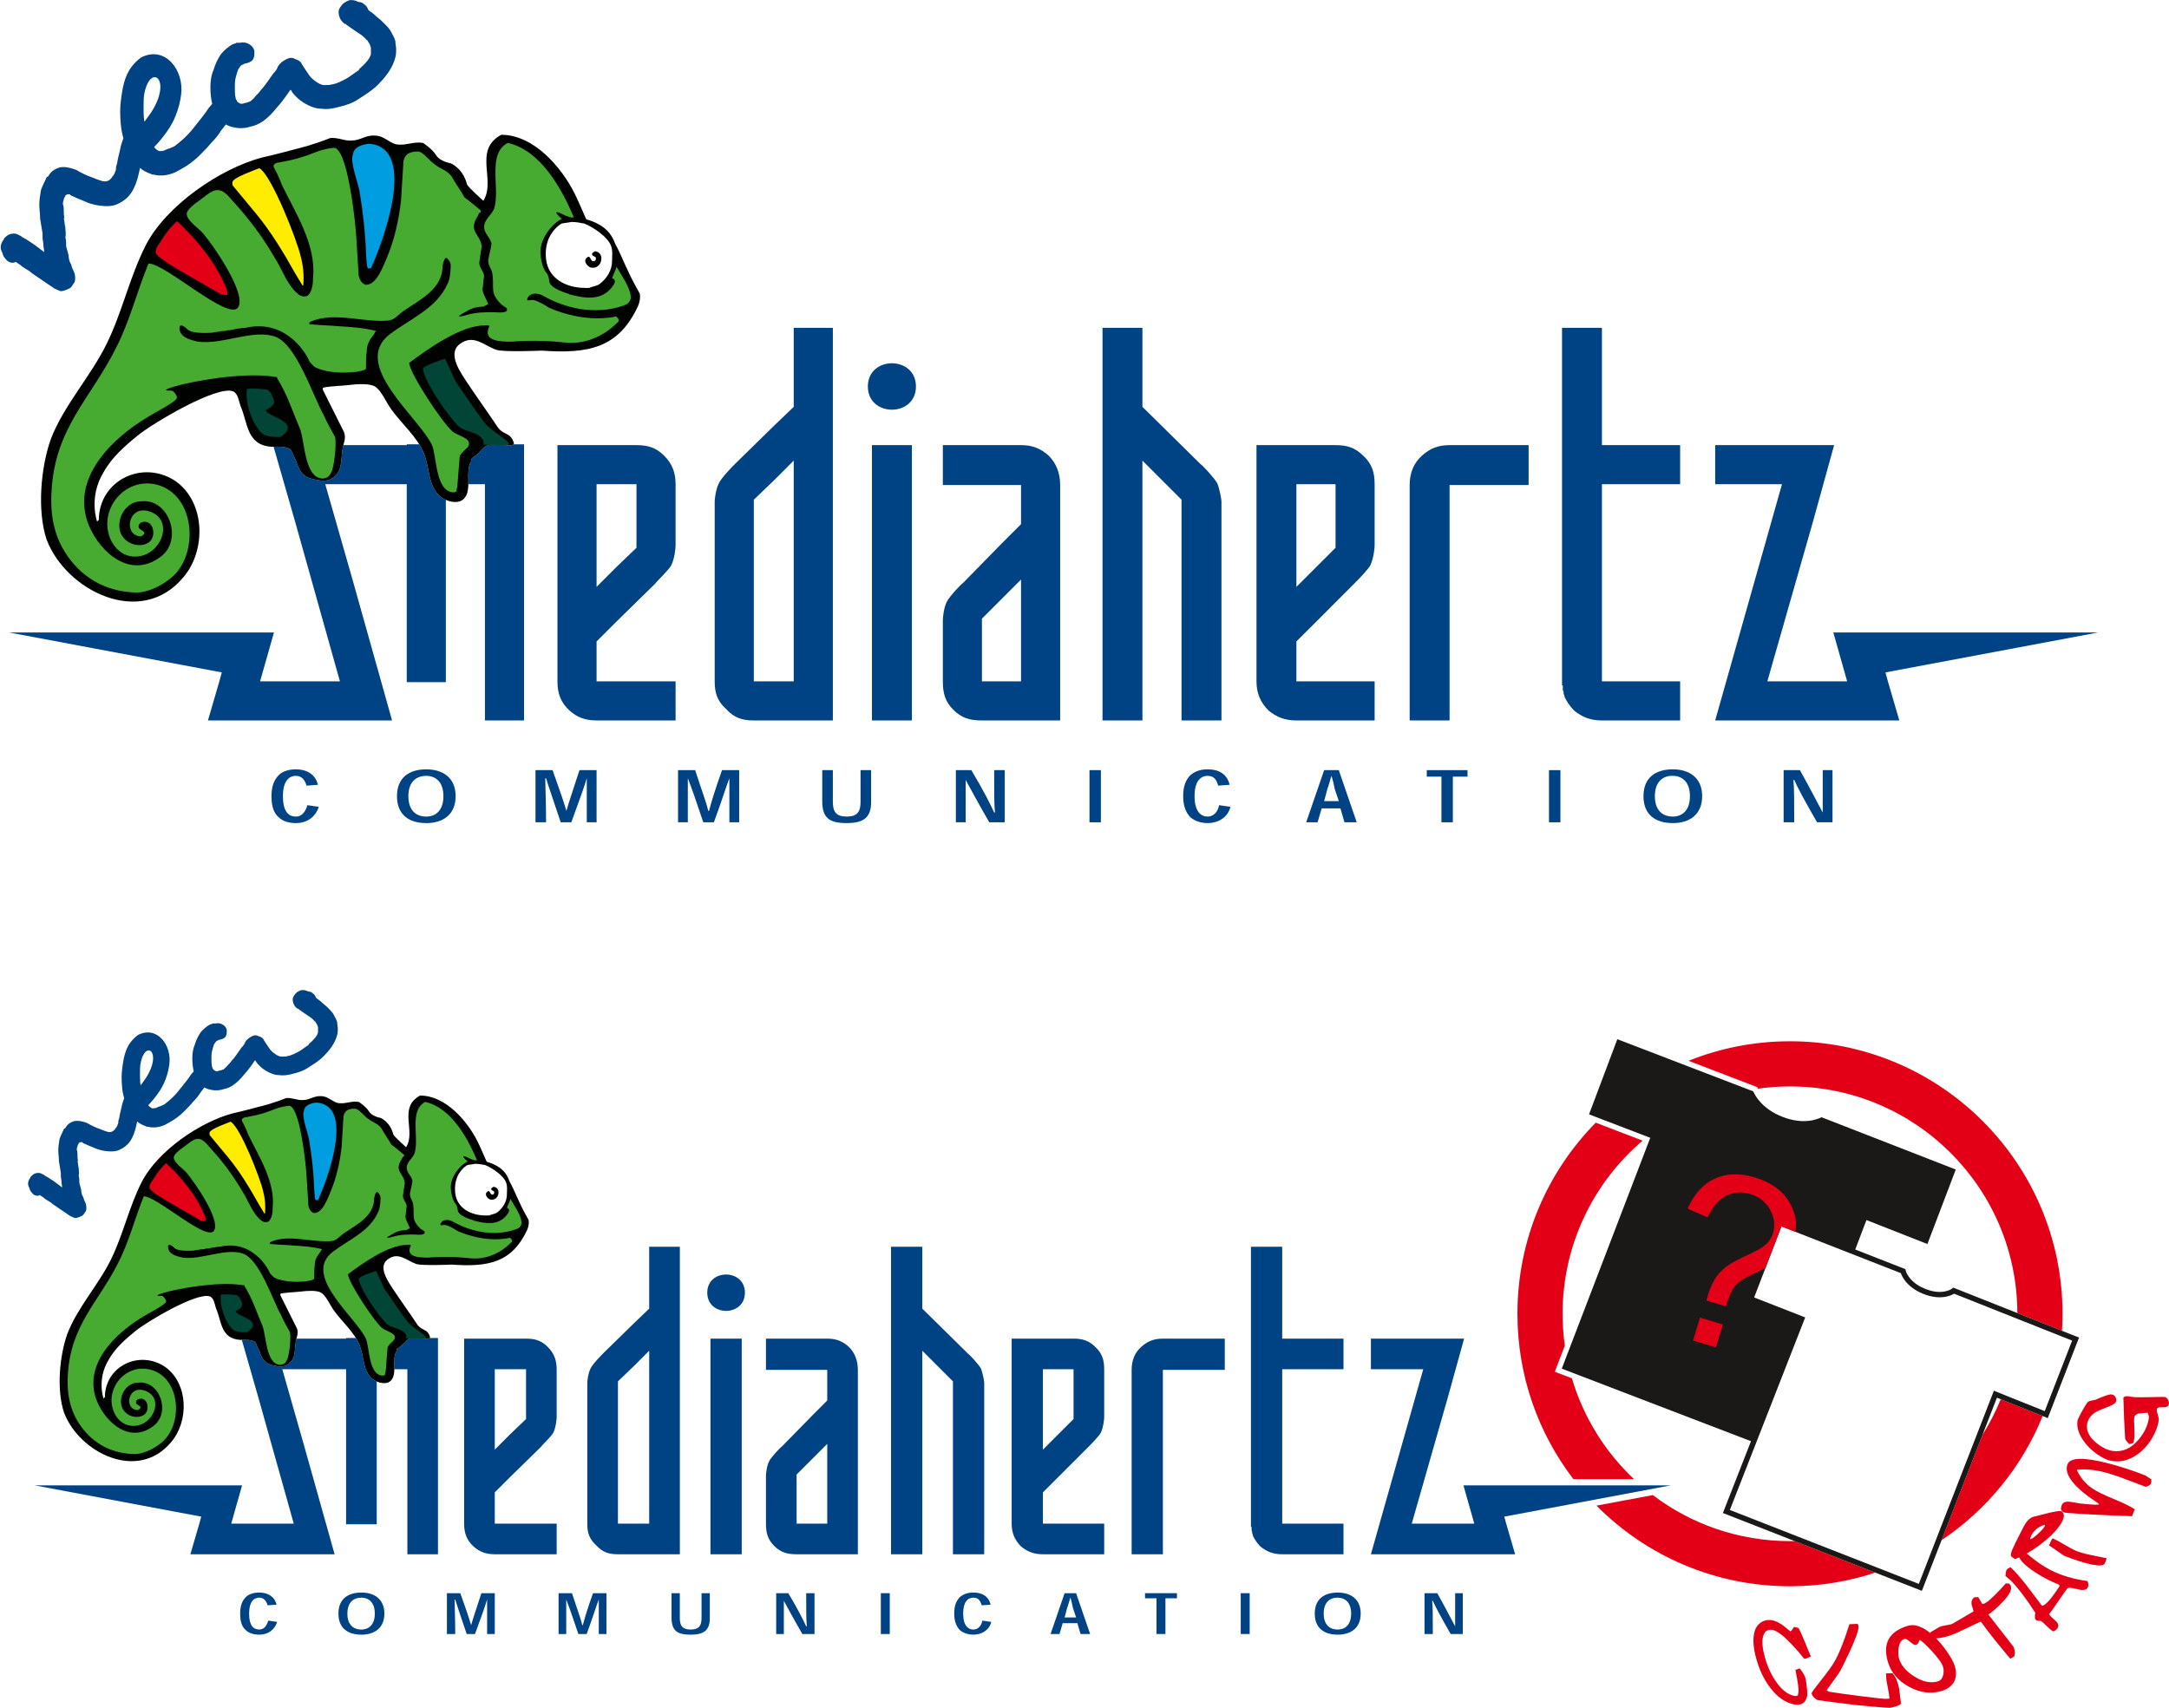 <?xml version="1.0" encoding="UTF-8"?>
<svg xmlns="http://www.w3.org/2000/svg" xmlns:xlink="http://www.w3.org/1999/xlink" width="388.7pt" height="306.2pt" viewBox="0 0 388.7 306.2" version="1.1">
<defs>
<clipPath id="clip1">
  <path d="M 314 249 L 388.699 249 L 388.699 306.199 L 314 306.199 Z M 314 249 "/>
</clipPath>
</defs>
<g id="surface1">
<path style=" stroke:none;fill-rule:evenodd;fill:rgb(0%,26.268%,52.147%);fill-opacity:1;" d="M 91.41 239.934 L 94.27 239.934 C 95.871 239.934 97.016 240.277 98.16 241.418 C 99.301 242.562 99.758 243.82 99.758 245.422 L 99.758 254 C 99.758 254.344 99.645 255.715 99.188 256.742 C 98.844 257.43 97.129 259.031 96.898 259.375 L 91.41 264.75 L 88.668 267.492 L 88.668 273.098 L 99.758 273.098 L 99.758 278.586 L 88.668 278.586 C 87.066 278.586 85.922 278.129 84.891 277.215 C 83.633 276.07 83.176 274.812 83.176 273.098 L 83.176 239.934 Z M 91.41 257.086 L 94.27 254.344 L 94.27 245.422 L 88.668 245.422 L 88.668 259.832 Z M 91.41 257.086 "/>
<path style=" stroke:none;fill-rule:evenodd;fill:rgb(0%,26.268%,52.147%);fill-opacity:1;" d="M 110.414 79.785 L 114.062 79.785 C 116.109 79.785 117.566 80.223 119.027 81.684 C 120.488 83.145 121.07 84.75 121.07 86.793 L 121.07 97.742 C 121.07 98.184 120.926 99.934 120.344 101.246 C 119.902 102.125 117.715 104.168 117.422 104.605 L 110.414 111.469 L 106.91 114.973 L 106.91 122.125 L 121.07 122.125 L 121.07 129.133 L 106.91 129.133 C 104.863 129.133 103.406 128.551 102.09 127.383 C 100.484 125.922 99.902 124.316 99.902 122.125 L 99.902 79.785 Z M 110.414 101.684 L 114.062 98.184 L 114.062 86.793 L 106.91 86.793 L 106.91 105.191 Z M 110.414 101.684 "/>
<path style=" stroke:none;fill-rule:evenodd;fill:rgb(0%,26.268%,52.147%);fill-opacity:1;" d="M 153.734 278.586 L 142.758 278.586 C 141.047 278.586 139.898 278.242 138.754 277.098 C 137.609 275.953 137.266 274.812 137.266 273.098 L 137.266 264.52 C 137.266 264.176 137.383 262.805 137.84 261.891 C 138.184 261.203 139.785 259.488 140.129 259.262 L 145.504 253.77 L 148.246 251.027 L 148.246 245.535 L 137.266 245.535 L 137.266 239.934 L 148.246 239.934 C 149.848 239.934 150.992 240.391 152.133 241.418 C 153.164 242.449 153.734 243.82 153.734 245.535 Z M 145.504 273.098 L 148.246 273.098 L 148.246 258.801 L 145.504 261.547 L 142.758 264.293 L 142.758 273.098 Z M 145.504 273.098 "/>
<path style=" stroke:none;fill-rule:evenodd;fill:rgb(0%,26.268%,52.147%);fill-opacity:1;" d="M 189.988 129.133 L 175.969 129.133 C 173.781 129.133 172.32 128.695 170.859 127.234 C 169.398 125.777 168.965 124.316 168.965 122.125 L 168.965 111.176 C 168.965 110.738 169.105 108.984 169.691 107.816 C 170.129 106.941 172.172 104.75 172.613 104.461 L 179.473 97.449 L 182.977 93.949 L 182.977 86.938 L 168.965 86.938 L 168.965 79.785 L 182.977 79.785 C 185.023 79.785 186.48 80.371 187.941 81.684 C 189.254 82.996 189.988 84.75 189.988 86.938 Z M 179.473 122.125 L 182.977 122.125 L 182.977 103.875 L 175.969 110.883 L 175.969 122.125 Z M 179.473 122.125 "/>
<path style=" stroke:none;fill-rule:evenodd;fill:rgb(0%,26.268%,52.147%);fill-opacity:1;" d="M 208.398 278.586 L 208.398 245.535 L 219.488 245.535 L 219.488 239.934 L 208.398 239.934 C 206.797 239.934 205.652 240.391 204.508 241.418 C 203.367 242.449 202.797 243.82 202.797 245.535 L 202.797 278.586 Z M 208.398 278.586 "/>
<path style=" stroke:none;fill-rule:evenodd;fill:rgb(0%,26.268%,52.147%);fill-opacity:1;" d="M 259.773 129.133 L 259.773 86.938 L 273.938 86.938 L 273.938 79.785 L 259.773 79.785 C 257.73 79.785 256.27 80.367 254.812 81.684 C 253.352 82.996 252.621 84.75 252.621 86.938 L 252.621 129.133 Z M 259.773 129.133 "/>
<path style=" stroke:none;fill-rule:evenodd;fill:rgb(0%,26.268%,52.147%);fill-opacity:1;" d="M 269.578 271.84 L 299.426 266.234 L 262.258 266.234 L 264.203 273.098 L 252.996 273.098 L 259.402 250.684 L 262.379 239.934 L 245.676 239.934 L 245.676 245.422 L 255.055 245.422 L 245.676 278.586 L 271.523 278.586 L 269.922 273.098 Z M 269.578 271.84 "/>
<path style=" stroke:none;fill-rule:evenodd;fill:rgb(0%,26.268%,52.147%);fill-opacity:1;" d="M 337.887 120.52 L 375.996 113.367 L 328.547 113.367 L 331.023 122.125 L 316.719 122.125 L 324.895 93.508 L 328.688 79.785 L 307.371 79.785 L 307.371 86.793 L 319.344 86.793 L 307.371 129.133 L 340.371 129.133 L 338.324 122.125 Z M 337.887 120.52 "/>
<path style=" stroke:none;fill-rule:evenodd;fill:rgb(0%,26.268%,52.147%);fill-opacity:1;" d="M 121.836 223.465 L 121.836 278.586 L 110.738 278.586 C 109.137 278.586 107.992 278.242 106.848 276.984 C 105.59 275.84 105.246 274.699 105.246 273.098 L 105.246 247.824 C 105.246 247.594 105.363 246.223 105.82 245.309 C 106.164 244.508 107.879 242.793 108.105 242.562 L 113.598 237.188 L 116.34 234.559 L 116.34 223.465 Z M 113.598 273.098 L 116.34 273.098 L 116.34 242.105 L 113.598 244.852 L 110.738 247.594 L 110.738 273.098 Z M 189.645 239.934 L 192.387 239.934 C 193.988 239.934 195.133 240.277 196.277 241.418 C 197.535 242.562 197.879 243.82 197.879 245.422 L 197.879 254 C 197.879 254.344 197.762 255.715 197.305 256.742 C 196.965 257.43 195.359 259.031 195.016 259.375 L 189.645 264.75 L 186.898 267.492 L 186.898 273.098 L 197.879 273.098 L 197.879 278.586 L 186.898 278.586 C 185.297 278.586 184.152 278.129 183.012 277.215 C 181.867 276.07 181.297 274.812 181.297 273.098 L 181.297 239.934 Z M 189.645 257.086 L 192.387 254.344 L 192.387 245.422 L 186.898 245.422 L 186.898 259.832 Z M 189.645 257.086 "/>
<path style=" stroke:none;fill-rule:evenodd;fill:rgb(0%,26.268%,52.147%);fill-opacity:1;" d="M 149.254 58.762 L 149.254 129.133 L 135.09 129.133 C 133.047 129.133 131.586 128.695 130.129 127.09 C 128.516 125.629 128.078 124.168 128.078 122.125 L 128.078 89.859 C 128.078 89.566 128.227 87.816 128.812 86.648 C 129.254 85.625 131.438 83.434 131.73 83.145 L 138.738 76.281 L 142.242 72.922 L 142.242 58.762 Z M 138.738 122.125 L 142.242 122.125 L 142.242 82.559 L 138.738 86.062 L 135.09 89.566 L 135.09 122.125 Z M 235.836 79.785 L 239.34 79.785 C 241.379 79.785 242.84 80.223 244.301 81.684 C 245.906 83.145 246.344 84.75 246.344 86.793 L 246.344 97.742 C 246.344 98.184 246.195 99.934 245.613 101.246 C 245.176 102.125 243.133 104.168 242.691 104.605 L 235.836 111.469 L 232.324 114.973 L 232.324 122.125 L 246.344 122.125 L 246.344 129.133 L 232.324 129.133 C 230.281 129.133 228.82 128.551 227.363 127.383 C 225.902 125.922 225.172 124.316 225.172 122.125 L 225.172 79.785 Z M 235.836 101.684 L 239.34 98.184 L 239.34 86.793 L 232.324 86.793 L 232.324 105.191 Z M 235.836 101.684 "/>
<path style=" stroke:none;fill-rule:evenodd;fill:rgb(0%,26.268%,52.147%);fill-opacity:1;" d="M 127.32 239.934 L 132.922 239.934 L 132.922 278.586 L 127.32 278.586 Z M 133.492 231.699 C 133.492 236.047 126.746 236.047 126.746 231.699 C 126.746 227.355 133.492 227.355 133.492 231.699 Z M 133.492 231.699 "/>
<path style=" stroke:none;fill-rule:evenodd;fill:rgb(0%,26.268%,52.147%);fill-opacity:1;" d="M 156.258 79.785 L 163.418 79.785 L 163.418 129.133 L 156.258 129.133 Z M 164.145 69.273 C 164.145 74.82 155.527 74.82 155.527 69.273 C 155.527 63.727 164.145 63.727 164.145 69.273 Z M 164.145 69.273 "/>
<path style=" stroke:none;fill-rule:evenodd;fill:rgb(0%,26.268%,52.147%);fill-opacity:1;" d="M 170.773 278.586 L 170.773 247.594 L 165.285 242.105 L 165.285 278.586 L 159.68 278.586 L 159.68 223.465 L 165.285 223.465 L 165.285 234.559 L 173.402 242.562 C 173.746 242.793 175.348 244.508 175.805 245.309 C 176.148 246.223 176.379 247.594 176.379 247.824 L 176.379 278.586 Z M 170.773 278.586 "/>
<path style=" stroke:none;fill-rule:evenodd;fill:rgb(0%,26.268%,52.147%);fill-opacity:1;" d="M 211.738 129.133 L 211.738 89.566 L 204.73 82.559 L 204.73 129.133 L 197.578 129.133 L 197.578 58.762 L 204.73 58.762 L 204.73 72.922 L 215.098 83.145 C 215.535 83.434 217.586 85.625 218.164 86.648 C 218.602 87.816 218.895 89.566 218.895 89.859 L 218.895 129.133 Z M 211.738 129.133 "/>
<path style=" stroke:none;fill-rule:evenodd;fill:rgb(0%,26.268%,52.147%);fill-opacity:1;" d="M 229.781 259.832 L 229.781 245.422 L 240.762 245.422 L 240.762 239.934 L 229.781 239.934 L 229.781 223.465 L 224.18 223.465 L 224.18 273.098 C 224.18 273.324 224.18 273.555 224.18 273.668 C 224.297 273.668 224.297 273.668 224.297 273.781 C 224.297 273.898 224.297 274.125 224.297 274.242 C 224.297 274.355 224.297 274.355 224.297 274.355 C 224.406 274.469 224.406 274.699 224.406 274.812 C 224.406 274.926 224.523 275.039 224.523 275.156 L 224.523 275.27 C 224.863 275.957 225.32 276.641 225.895 277.215 C 227.039 278.129 228.18 278.586 229.781 278.586 L 240.762 278.586 L 240.762 273.098 L 229.781 273.098 Z M 229.781 259.832 "/>
<path style=" stroke:none;fill-rule:evenodd;fill:rgb(0%,26.268%,52.147%);fill-opacity:1;" d="M 287.078 105.191 L 287.078 86.793 L 301.094 86.793 L 301.094 79.785 L 287.078 79.785 L 287.078 58.762 L 279.926 58.762 L 279.926 122.125 C 279.926 122.418 279.926 122.711 279.926 122.855 C 280.07 122.855 280.07 122.855 280.07 123.004 C 280.07 123.148 280.07 123.441 280.07 123.586 C 280.07 123.73 280.07 123.73 280.07 123.73 C 280.215 123.879 280.215 124.172 280.215 124.316 C 280.215 124.461 280.363 124.609 280.363 124.754 L 280.363 124.898 C 280.801 125.777 281.383 126.652 282.113 127.383 C 283.574 128.551 285.035 129.133 287.078 129.133 L 301.094 129.133 L 301.094 122.125 L 287.078 122.125 Z M 287.078 105.191 "/>
<path style=" stroke:none;fill-rule:evenodd;fill:rgb(0%,26.268%,52.147%);fill-opacity:1;" d="M 62.02 239.82 L 62.02 239.934 L 53.129 239.934 C 53.07 240.152 53.016 240.379 52.988 240.621 C 52.758 242.449 52.988 243.82 51.273 244.734 C 50.812 244.965 50.129 244.965 49.555 244.852 C 47.496 244.508 47.039 243.82 46.469 242.105 C 46.238 241.648 46.012 241.191 45.781 240.621 C 45.27 240.105 44.211 240.145 43.336 240.16 L 46.355 250.684 L 52.645 273.098 L 41.438 273.098 L 43.383 266.234 L 6.215 266.234 L 36.062 271.84 L 35.719 273.098 L 34.117 278.586 L 59.965 278.586 L 54.473 259.031 L 50.59 245.422 L 62.02 245.422 L 62.02 273.211 L 67.512 273.211 L 67.512 247.621 C 67.086 247.434 66.715 247.176 66.48 246.91 C 64.996 245.422 65.223 243.02 64.422 241.078 C 64.254 240.645 64.031 240.227 63.773 239.82 Z M 70.668 245.422 L 73.004 245.422 L 73.004 278.586 L 78.488 278.586 L 78.488 239.82 L 77.016 239.82 C 76.613 240.281 73.789 239.375 73.004 240.16 C 71.285 241.992 71.055 241.535 71.055 242.219 C 70.516 243.031 70.691 244.277 70.668 245.422 Z M 70.668 245.422 "/>
<path style=" stroke:none;fill-rule:evenodd;fill:rgb(0%,26.268%,52.147%);fill-opacity:1;" d="M 72.891 79.641 L 72.891 79.785 L 61.539 79.785 C 61.465 80.062 61.395 80.352 61.355 80.66 C 61.062 82.996 61.355 84.75 59.168 85.918 C 58.586 86.211 57.711 86.211 56.977 86.062 C 54.348 85.625 53.766 84.75 53.035 82.559 C 52.742 81.977 52.453 81.391 52.16 80.66 C 51.504 80.008 50.145 80.055 49.027 80.074 L 52.887 93.508 L 60.918 122.125 L 46.609 122.125 L 49.094 113.367 L 1.641 113.367 L 39.746 120.52 L 39.309 122.125 L 37.266 129.133 L 70.262 129.133 L 63.254 104.168 L 58.289 86.793 L 72.891 86.793 L 72.891 122.273 L 79.898 122.273 L 79.898 89.598 C 79.355 89.359 78.879 89.035 78.59 88.691 C 76.688 86.793 76.98 83.727 75.961 81.246 C 75.738 80.695 75.457 80.16 75.129 79.641 Z M 83.934 86.793 L 86.906 86.793 L 86.906 129.133 L 93.914 129.133 L 93.914 79.641 L 92.031 79.641 C 91.52 80.23 87.914 79.07 86.906 80.078 C 84.719 82.414 84.426 81.828 84.426 82.707 C 83.734 83.738 83.965 85.332 83.934 86.793 Z M 83.934 86.793 "/>
<path style=" stroke:none;fill-rule:evenodd;fill:rgb(0%,26.268%,52.147%);fill-opacity:1;" d="M 57.562 189.73 C 56.879 190.305 56.188 190.762 55.273 191.332 C 54.473 191.902 53.445 192.246 52.414 192.477 C 51.613 192.703 50.812 192.82 50.012 192.703 C 49.215 192.703 48.414 192.363 47.613 191.902 C 47.27 191.676 46.926 191.445 46.586 191.105 C 46.238 190.762 45.895 190.418 45.781 190.074 L 45.668 190.074 C 45.668 190.188 45.555 190.188 45.441 190.418 C 45.215 190.762 44.867 191.219 44.523 191.676 C 44.184 192.133 43.723 192.59 43.266 193.164 C 42.352 194.191 41.328 194.992 40.062 195.219 C 39.035 195.562 38.121 195.449 37.32 195.219 C 37.062 195.133 36.84 195.031 36.633 194.914 C 36.426 195.184 36.211 195.469 35.953 195.793 C 35.605 196.363 35.148 196.934 34.578 197.508 C 34.117 198.078 33.547 198.652 32.973 199.223 C 32.402 199.797 31.836 200.254 31.145 200.707 C 30.578 201.051 30.004 201.395 29.543 201.625 C 28.516 202.082 27.484 202.195 26.57 201.965 C 26.461 201.965 26.227 201.965 26.113 201.852 C 25.539 201.66 25.031 201.398 24.582 201.02 C 24.52 201.277 24.461 201.551 24.398 201.852 C 24.168 202.883 23.832 203.797 23.367 204.484 C 22.91 205.172 22.227 205.742 21.426 206.086 C 20.738 206.426 19.828 206.426 18.91 206.312 C 18.109 206.199 17.309 205.969 16.621 205.625 C 16.051 205.398 15.477 205.172 15.02 204.941 C 14.906 204.941 14.906 204.824 14.793 204.824 C 14.793 204.711 14.676 204.711 14.676 204.711 C 14.453 204.711 14.34 204.711 14.219 204.824 C 14.105 204.824 14.105 204.941 14.105 204.941 C 13.992 205.172 13.879 205.285 13.879 205.512 C 13.762 205.742 13.762 205.969 13.762 206.199 C 13.762 206.086 13.879 206.312 13.879 206.77 C 13.879 207.227 13.879 207.684 13.992 208.141 L 13.879 208.027 C 13.992 208.484 13.992 208.941 14.105 209.398 C 14.105 209.859 14.219 210.316 14.105 210.773 C 14.219 211.117 14.219 211.574 14.219 212.031 C 14.34 212.488 14.453 212.832 14.562 213.289 C 14.562 213.746 14.676 214.203 14.906 214.547 C 15.02 215.004 15.137 215.234 15.254 215.461 C 15.477 215.918 15.477 216.262 15.477 216.605 C 15.477 216.949 15.363 217.176 15.137 217.406 C 15.137 217.52 15.02 217.633 14.906 217.746 C 14.793 217.863 14.676 217.977 14.562 217.977 C 14.105 218.207 13.762 218.32 13.418 218.32 C 13.191 218.207 12.848 218.094 12.617 217.977 L 9.418 215.805 C 9.188 215.574 8.844 215.348 8.617 215.234 C 8.273 215.004 8.043 214.891 7.816 214.66 L 7.129 214.203 C 6.793 214.434 6.332 214.316 5.984 214.09 C 5.875 213.977 5.645 213.746 5.418 213.402 C 5.301 213.059 5.184 212.715 5.07 212.488 C 4.957 212.031 5.07 211.574 5.418 211.117 L 5.527 210.887 C 5.758 210.66 5.984 210.43 6.332 210.316 C 6.672 210.203 7.016 210.203 7.359 210.316 C 7.473 210.43 7.586 210.43 7.586 210.43 C 7.707 210.543 7.816 210.543 7.816 210.543 C 8.043 210.773 8.387 210.887 8.73 211.117 C 9.074 211.344 9.418 211.574 9.758 211.801 L 11.133 212.832 C 11.133 212.488 11.02 212.145 11.02 211.801 C 11.02 211.457 10.902 211.117 10.902 210.773 C 10.902 210.66 10.902 210.66 10.902 210.543 C 10.902 210.43 10.902 210.316 10.902 210.203 C 10.789 209.516 10.676 208.828 10.562 208.141 C 10.562 207.457 10.445 206.77 10.445 206.199 C 10.445 205.512 10.562 204.824 10.676 204.141 C 10.902 203.453 11.246 202.883 11.477 202.309 L 11.707 202.195 C 12.047 201.512 12.617 201.168 13.305 200.938 C 13.992 200.824 14.676 200.938 15.594 201.281 C 16.395 201.738 17.082 202.082 17.766 202.309 C 18.34 202.539 18.91 202.77 19.367 202.883 C 19.938 202.996 20.395 202.77 20.738 202.195 C 20.965 201.965 21.086 201.625 21.195 201.281 C 21.195 201.051 21.195 200.824 21.309 200.594 C 21.309 200.48 21.426 200.254 21.426 200.023 C 21.539 199.336 21.77 198.652 21.883 197.965 C 22.004 197.539 22.129 197.176 22.254 196.844 C 22.062 196.188 21.941 195.535 21.883 194.879 C 21.77 193.621 21.77 192.59 21.883 191.676 C 22.191 189.051 22.609 187.094 24.742 185.5 C 28.188 183.773 30.82 187.402 30.344 190.762 C 30.23 191.676 30.004 192.59 29.656 193.504 C 29.316 194.418 28.859 195.219 28.285 196.02 C 27.715 196.82 27.141 197.508 26.57 198.078 C 26.684 198.309 27.027 198.535 27.258 198.652 C 27.602 198.652 27.941 198.652 28.285 198.422 C 28.629 198.309 28.973 198.195 29.43 197.965 C 30.344 197.277 31.258 196.477 32.059 195.449 C 32.859 194.418 33.66 193.504 34.234 192.59 C 34.395 192.43 34.555 192.211 34.715 192.02 C 34.547 191.305 34.465 190.52 34.465 189.73 C 34.465 188.816 34.578 188.016 34.918 187.215 C 35.148 186.414 35.488 185.727 35.953 185.043 C 36.406 184.473 36.977 184.012 37.551 183.672 C 37.664 183.672 37.777 183.559 37.891 183.559 C 37.891 183.559 38.008 183.559 38.121 183.441 C 38.234 183.441 38.348 183.441 38.465 183.441 C 38.465 183.441 38.582 183.441 38.691 183.441 C 39.148 183.328 39.609 183.441 39.953 183.672 C 40.293 183.898 40.523 184.129 40.637 184.586 L 40.637 184.699 C 40.637 185.043 40.637 185.387 40.523 185.613 C 40.41 185.957 40.062 186.184 39.609 186.301 L 39.148 186.414 C 39.148 186.414 39.148 186.414 39.035 186.527 C 39.035 186.527 39.035 186.527 38.922 186.527 C 38.691 186.645 38.582 186.871 38.348 187.215 C 38.234 187.559 38.121 187.902 38.008 188.359 C 37.891 188.816 37.891 189.273 37.891 189.73 C 37.891 190.188 37.891 190.762 38.008 191.219 C 38.023 191.281 38.039 191.336 38.059 191.391 C 38.129 191.473 38.172 191.559 38.195 191.652 C 38.336 191.836 38.523 191.945 38.805 192.016 C 38.965 192.016 39.078 192 39.266 191.902 C 39.492 191.902 39.723 191.789 40.062 191.676 C 40.293 191.445 40.523 191.332 40.754 190.988 C 40.98 190.762 41.328 190.418 41.551 190.074 C 41.895 189.73 42.129 189.387 42.465 188.93 C 42.695 188.59 43.039 188.129 43.266 187.785 C 43.609 187.445 43.84 187.102 43.957 186.758 C 44.297 186.184 44.867 185.844 45.441 185.613 C 45.781 185.5 46.129 185.613 46.355 185.727 C 46.703 185.844 46.926 185.957 47.156 186.184 C 47.383 186.645 47.727 187.102 48.184 187.785 C 48.527 188.359 48.984 188.703 49.332 188.93 C 49.668 189.16 50.012 189.387 50.473 189.387 C 50.812 189.387 51.27 189.387 51.613 189.273 C 52.301 189.16 52.871 188.816 53.559 188.473 C 54.129 188.129 54.707 187.672 55.391 187.215 L 55.273 187.215 C 56.305 186.301 56.879 185.613 56.992 185.043 C 56.992 184.699 56.992 184.355 56.992 184.129 C 56.879 183.898 56.879 183.672 56.762 183.559 C 56.648 183.328 56.531 183.215 56.418 182.984 L 56.418 183.098 C 56.078 182.641 55.617 182.297 55.043 181.957 C 54.59 181.613 54.016 181.27 53.559 180.926 C 53.559 180.812 53.445 180.812 53.445 180.812 C 53.445 180.812 53.445 180.812 53.332 180.812 C 52.871 180.469 52.645 180.125 52.527 179.668 C 52.414 179.211 52.414 178.867 52.645 178.523 C 52.988 177.953 53.332 177.723 53.902 177.496 C 54.359 177.383 54.816 177.496 55.273 177.723 C 55.617 177.723 55.848 177.836 56.078 178.066 C 56.305 178.184 56.531 178.523 56.648 178.867 C 56.992 179.098 57.445 179.438 57.789 179.781 C 58.246 180.125 58.59 180.469 58.82 180.695 C 59.277 181.152 59.621 181.496 59.848 181.957 C 60.082 182.414 60.305 182.754 60.422 183.215 C 60.422 183.559 60.535 184.012 60.535 184.355 C 60.535 184.699 60.535 185.156 60.422 185.5 C 60.082 186.871 59.164 188.242 57.562 189.73 Z M 26.113 193.277 C 29.203 188.543 26.047 186.266 25.203 190.531 C 25.086 191.105 25.086 191.789 25.086 192.477 C 25.086 193.164 25.086 193.848 25.203 194.535 C 25.543 194.078 25.77 193.734 26.113 193.277 Z M 26.113 193.277 "/>
<path style=" stroke:none;fill-rule:evenodd;fill:rgb(0%,26.268%,52.147%);fill-opacity:1;" d="M 67.195 15.691 C 66.32 16.422 65.445 17.004 64.277 17.734 C 63.254 18.465 61.941 18.902 60.629 19.191 C 59.605 19.484 58.586 19.633 57.559 19.484 C 56.539 19.484 55.516 19.047 54.496 18.465 C 54.055 18.172 53.617 17.879 53.18 17.441 C 52.742 17.004 52.305 16.566 52.156 16.129 L 52.012 16.129 C 52.012 16.273 51.867 16.273 51.723 16.566 C 51.43 17.004 50.992 17.586 50.551 18.172 C 50.113 18.754 49.531 19.34 48.945 20.07 C 47.777 21.383 46.465 22.406 44.859 22.699 C 43.543 23.137 42.379 22.988 41.355 22.699 C 41.027 22.59 40.738 22.461 40.477 22.309 C 40.215 22.652 39.93 23.02 39.602 23.426 C 39.164 24.16 38.582 24.887 37.848 25.617 C 37.266 26.348 36.535 27.078 35.805 27.809 C 35.078 28.539 34.348 29.121 33.469 29.707 C 32.742 30.145 32.008 30.582 31.426 30.875 C 30.113 31.457 28.797 31.602 27.629 31.312 C 27.484 31.312 27.191 31.312 27.047 31.168 C 26.309 30.922 25.664 30.586 25.09 30.105 C 25.012 30.434 24.934 30.777 24.855 31.168 C 24.562 32.48 24.129 33.648 23.543 34.523 C 22.961 35.402 22.086 36.129 21.059 36.57 C 20.184 37.008 19.016 37.008 17.848 36.859 C 16.828 36.715 15.805 36.422 14.926 35.984 C 14.195 35.691 13.469 35.402 12.883 35.109 C 12.738 35.109 12.738 34.961 12.59 34.961 C 12.59 34.816 12.445 34.816 12.445 34.816 C 12.152 34.816 12.008 34.816 11.859 34.961 C 11.715 34.961 11.715 35.109 11.715 35.109 C 11.57 35.402 11.422 35.547 11.422 35.84 C 11.273 36.129 11.273 36.422 11.273 36.715 C 11.273 36.57 11.422 36.859 11.422 37.445 C 11.422 38.027 11.422 38.613 11.57 39.195 L 11.422 39.051 C 11.57 39.633 11.57 40.219 11.715 40.801 C 11.715 41.387 11.859 41.973 11.715 42.555 C 11.859 42.992 11.859 43.578 11.859 44.16 C 12.008 44.746 12.152 45.184 12.297 45.766 C 12.297 46.352 12.445 46.934 12.738 47.371 C 12.883 47.957 13.027 48.25 13.176 48.539 C 13.469 49.125 13.469 49.562 13.469 50 C 13.469 50.438 13.32 50.73 13.027 51.023 C 13.027 51.168 12.883 51.312 12.738 51.461 C 12.59 51.605 12.445 51.754 12.297 51.754 C 11.715 52.047 11.273 52.191 10.84 52.191 C 10.547 52.047 10.109 51.898 9.816 51.754 L 5.73 48.98 C 5.438 48.688 5 48.395 4.707 48.25 C 4.27 47.957 3.977 47.809 3.684 47.52 L 2.809 46.934 C 2.375 47.227 1.793 47.082 1.348 46.789 C 1.207 46.645 0.914 46.352 0.625 45.914 C 0.473 45.473 0.328 45.035 0.18 44.746 C 0.039 44.16 0.18 43.578 0.625 42.992 L 0.766 42.699 C 1.059 42.41 1.348 42.117 1.793 41.973 C 2.227 41.824 2.668 41.824 3.102 41.973 C 3.25 42.117 3.391 42.117 3.391 42.117 C 3.543 42.262 3.684 42.262 3.684 42.262 C 3.977 42.555 4.418 42.699 4.852 42.992 C 5.293 43.285 5.73 43.578 6.168 43.867 L 7.918 45.184 C 7.918 44.746 7.773 44.305 7.773 43.867 C 7.773 43.43 7.625 42.992 7.625 42.555 C 7.625 42.41 7.625 42.41 7.625 42.262 C 7.625 42.117 7.625 41.973 7.625 41.824 C 7.48 40.949 7.336 40.074 7.191 39.195 C 7.191 38.32 7.043 37.445 7.043 36.715 C 7.043 35.84 7.191 34.961 7.336 34.086 C 7.625 33.211 8.066 32.48 8.355 31.75 L 8.648 31.602 C 9.086 30.73 9.816 30.293 10.691 30 C 11.57 29.852 12.445 30 13.613 30.434 C 14.637 31.02 15.512 31.457 16.387 31.75 C 17.117 32.043 17.848 32.336 18.434 32.48 C 19.16 32.625 19.746 32.336 20.184 31.602 C 20.477 31.312 20.621 30.875 20.77 30.434 C 20.77 30.145 20.77 29.852 20.914 29.559 C 20.914 29.414 21.059 29.121 21.059 28.828 C 21.211 27.953 21.504 27.078 21.645 26.203 C 21.801 25.656 21.957 25.195 22.109 24.773 C 21.879 23.934 21.719 23.098 21.645 22.262 C 21.504 20.652 21.504 19.34 21.645 18.172 C 22.039 14.824 22.57 12.324 25.293 10.289 C 29.695 8.086 33.055 12.719 32.453 17.004 C 32.301 18.172 32.008 19.34 31.57 20.508 C 31.133 21.676 30.551 22.699 29.82 23.719 C 29.09 24.742 28.359 25.617 27.629 26.348 C 27.777 26.641 28.215 26.934 28.504 27.078 C 28.945 27.078 29.383 27.078 29.82 26.785 C 30.258 26.641 30.695 26.496 31.277 26.203 C 32.453 25.328 33.613 24.305 34.637 22.988 C 35.66 21.676 36.68 20.508 37.414 19.34 C 37.617 19.133 37.82 18.855 38.027 18.609 C 37.812 17.699 37.707 16.695 37.707 15.691 C 37.707 14.523 37.848 13.5 38.289 12.477 C 38.582 11.453 39.016 10.578 39.602 9.703 C 40.184 8.973 40.918 8.391 41.645 7.953 C 41.793 7.953 41.938 7.809 42.086 7.809 C 42.086 7.809 42.23 7.809 42.379 7.66 C 42.523 7.66 42.668 7.66 42.812 7.66 C 42.812 7.66 42.965 7.66 43.105 7.66 C 43.688 7.516 44.273 7.66 44.715 7.953 C 45.148 8.242 45.441 8.535 45.59 9.121 L 45.59 9.266 C 45.59 9.703 45.59 10.141 45.441 10.434 C 45.297 10.871 44.859 11.164 44.273 11.309 L 43.688 11.453 C 43.688 11.453 43.688 11.453 43.543 11.602 C 43.543 11.602 43.543 11.602 43.398 11.602 C 43.105 11.75 42.965 12.039 42.668 12.477 C 42.523 12.914 42.379 13.355 42.23 13.938 C 42.086 14.523 42.086 15.105 42.086 15.691 C 42.086 16.273 42.086 17.004 42.23 17.586 C 42.254 17.668 42.273 17.738 42.297 17.809 C 42.387 17.914 42.441 18.023 42.473 18.145 C 42.645 18.375 42.891 18.52 43.246 18.609 C 43.457 18.605 43.594 18.586 43.84 18.465 C 44.129 18.465 44.418 18.32 44.859 18.172 C 45.148 17.879 45.441 17.734 45.734 17.297 C 46.027 17.004 46.465 16.566 46.758 16.129 C 47.195 15.691 47.484 15.25 47.926 14.668 C 48.215 14.23 48.652 13.645 48.945 13.207 C 49.383 12.77 49.676 12.332 49.82 11.891 C 50.262 11.164 50.992 10.727 51.723 10.434 C 52.156 10.289 52.598 10.434 52.887 10.578 C 53.332 10.727 53.617 10.871 53.91 11.164 C 54.207 11.75 54.641 12.332 55.223 13.207 C 55.664 13.938 56.246 14.375 56.684 14.668 C 57.121 14.961 57.559 15.25 58.145 15.25 C 58.586 15.25 59.164 15.25 59.605 15.105 C 60.48 14.961 61.215 14.523 62.09 14.082 C 62.816 13.645 63.547 13.062 64.422 12.477 L 64.277 12.477 C 65.59 11.309 66.32 10.434 66.469 9.703 C 66.469 9.266 66.469 8.828 66.469 8.535 C 66.32 8.242 66.32 7.953 66.176 7.809 C 66.027 7.516 65.883 7.367 65.738 7.074 L 65.738 7.223 C 65.297 6.637 64.715 6.199 63.984 5.762 C 63.402 5.324 62.672 4.887 62.09 4.449 C 62.09 4.301 61.941 4.301 61.941 4.301 C 61.941 4.301 61.941 4.301 61.793 4.301 C 61.215 3.863 60.918 3.426 60.773 2.84 C 60.629 2.258 60.629 1.82 60.918 1.383 C 61.359 0.652 61.793 0.359 62.523 0.066 C 63.109 -0.078 63.691 0.066 64.277 0.359 C 64.715 0.359 65.008 0.504 65.297 0.797 C 65.59 0.945 65.883 1.383 66.027 1.82 C 66.469 2.113 67.051 2.551 67.488 2.988 C 68.078 3.426 68.512 3.863 68.801 4.156 C 69.387 4.738 69.828 5.176 70.117 5.762 C 70.41 6.348 70.703 6.785 70.848 7.367 C 70.848 7.809 70.992 8.391 70.992 8.828 C 70.992 9.266 70.992 9.848 70.848 10.289 C 70.41 12.039 69.242 13.793 67.195 15.691 Z M 27.047 20.215 C 30.984 14.176 26.961 11.266 25.879 16.711 C 25.73 17.441 25.73 18.32 25.73 19.191 C 25.73 20.07 25.73 20.945 25.879 21.824 C 26.316 21.238 26.605 20.801 27.047 20.215 Z M 27.047 20.215 "/>
<path style=" stroke:none;fill-rule:evenodd;fill:rgb(0%,0.784%,0%);fill-opacity:1;" d="M 70.484 203.34 C 70.715 203.797 72.77 205.625 72.77 205.625 C 74.602 202.77 71.285 198.535 75.285 196.363 C 79.859 196.363 83.754 200.938 85.582 204.598 C 86.152 205.742 86.609 206.883 87.18 208.141 C 87.211 208.18 87.234 208.215 87.262 208.25 C 88.488 208.582 89.715 209.215 90.496 210.199 C 90.859 210.684 91.109 211.184 91.277 211.672 C 91.98 212.914 92.504 214.324 93.129 215.574 C 93.586 216.605 94.156 217.633 94.727 218.664 C 94.84 219.234 94.727 219.809 94.504 220.379 C 91.754 226.324 87.523 227.125 81.004 226.668 L 80.891 226.668 C 80.891 226.668 75.629 226.898 74.602 226.555 C 72.887 225.98 71.398 224.266 69.457 225.754 C 67.629 227.125 69.684 229.871 70.484 231.129 C 71.855 233.188 73.344 235.246 74.715 237.305 C 75.516 238.562 76.543 238.105 77.004 239.477 C 77.578 240.621 73.914 239.246 73.004 240.16 C 71.285 241.992 71.055 241.535 71.055 242.219 C 70.141 243.594 71.285 246.223 70.027 247.48 C 69.109 248.395 67.168 247.711 66.48 246.91 C 64.996 245.422 65.223 243.02 64.422 241.078 C 63.508 238.789 61.219 236.844 59.848 234.902 C 59.164 233.988 58.477 232.273 57.562 231.699 C 56.762 231.242 55.047 231.355 54.129 231.473 C 53.445 231.586 50.242 231.699 50.242 231.93 L 50.242 232.156 C 51.273 234.215 52.188 236.047 53.215 238.105 C 53.559 239.02 53.102 239.703 52.988 240.621 C 52.758 242.449 52.988 243.82 51.273 244.734 C 50.812 244.965 50.129 244.965 49.555 244.852 C 47.496 244.508 47.039 243.82 46.469 242.105 C 46.238 241.648 46.012 241.191 45.781 240.621 C 45.215 240.047 43.957 240.16 43.039 240.16 C 39.492 239.934 39.723 236.73 38.691 234.445 C 38.465 233.758 38.348 232.73 37.664 232.387 C 35.379 231.473 26.227 236.961 24.285 238.562 C 22.457 240.047 20.629 241.648 19.48 243.707 C 17.309 247.254 18.566 250.684 18.566 250.684 C 18.566 250.684 18.68 250.453 18.793 250.453 C 18.793 244.965 24.855 241.879 29.543 244.965 C 33.773 247.938 33.891 254.684 30.688 258.461 C 24.742 265.664 14.219 260.402 11.477 253.199 C 10.102 249.082 10.676 243.02 12.047 239.133 C 13.879 234.332 17.652 230.328 19.938 225.641 C 22.109 221.18 23.141 216.262 25.426 211.801 C 28.285 206.312 35.719 201.168 41.664 199.566 C 43.723 199.109 45.781 198.535 47.961 197.965 C 49.098 197.621 50.129 197.277 51.273 196.82 C 52.414 196.707 53.332 197.277 54.359 197.164 C 55.504 197.164 56.305 196.363 57.562 196.477 C 58.934 196.477 59.734 197.734 60.879 197.734 C 62.02 197.852 63.051 197.277 64.309 197.508 C 64.309 197.508 65.566 198.309 66.137 199.223 C 66.715 200.137 68.195 200.367 68.195 200.367 C 68.195 200.367 69.91 201.051 70.484 203.34 Z M 85.121 208.602 C 84.664 208.715 84.211 208.715 83.754 208.828 C 82.953 209.285 82.262 210.199 81.918 211 C 81.578 211.918 81.465 212.719 81.578 213.859 C 81.918 216.605 84.434 217.863 87.066 217.863 C 87.18 217.863 87.293 217.863 87.41 217.863 C 87.41 217.863 87.523 217.863 87.637 217.863 C 88.094 217.633 88.668 217.633 89.129 217.293 C 90.152 216.492 90.84 215.348 90.84 214.09 C 90.84 213.402 90.957 212.719 90.727 212.031 C 90.266 210.66 88.094 209.285 86.953 208.828 C 86.379 208.715 85.809 208.602 85.121 208.602 Z M 85.121 208.602 "/>
<path style=" stroke:none;fill-rule:evenodd;fill:rgb(0%,0.784%,0%);fill-opacity:1;" d="M 88.438 212.719 C 89.926 212.832 89.465 215.348 87.867 215.004 C 87.41 214.891 86.723 214.09 87.293 213.633 C 87.867 213.059 87.754 214.316 88.328 214.09 C 88.438 214.09 88.551 213.977 88.551 213.859 C 88.668 213.402 88.328 213.516 88.094 213.289 C 87.867 212.945 88.328 212.832 88.438 212.719 Z M 88.438 212.719 "/>
<path style=" stroke:none;fill-rule:evenodd;fill:rgb(0%,0.784%,0%);fill-opacity:1;" d="M 83.695 33.062 C 83.988 33.648 86.613 35.984 86.613 35.984 C 88.957 32.336 84.719 26.934 89.832 24.156 C 95.668 24.156 100.633 30 102.969 34.672 C 103.699 36.129 104.281 37.59 105.012 39.195 C 105.047 39.242 105.086 39.289 105.117 39.332 C 106.684 39.758 108.254 40.562 109.246 41.824 C 109.715 42.441 110.027 43.078 110.242 43.699 C 111.145 45.289 111.805 47.09 112.605 48.688 C 113.188 50 113.922 51.316 114.648 52.629 C 114.797 53.359 114.648 54.09 114.355 54.82 C 110.852 62.41 105.449 63.434 97.129 62.848 L 96.98 62.848 C 96.98 62.848 90.266 63.141 88.957 62.703 C 86.762 61.973 84.863 59.781 82.383 61.68 C 80.047 63.434 82.672 66.938 83.695 68.543 C 85.445 71.172 87.344 73.801 89.098 76.426 C 90.121 78.031 91.434 77.449 92.016 79.199 C 92.746 80.66 88.078 78.91 86.906 80.078 C 84.719 82.414 84.426 81.828 84.426 82.707 C 83.258 84.457 84.719 87.816 83.109 89.422 C 81.941 90.59 79.465 89.715 78.59 88.691 C 76.688 86.793 76.98 83.727 75.961 81.246 C 74.789 78.324 71.867 75.844 70.117 73.363 C 69.242 72.195 68.363 70.004 67.195 69.273 C 66.176 68.688 63.984 68.836 62.816 68.98 C 61.941 69.129 57.852 69.273 57.852 69.566 L 57.852 69.855 C 59.168 72.484 60.34 74.82 61.648 77.449 C 62.09 78.617 61.504 79.492 61.355 80.66 C 61.062 82.996 61.355 84.75 59.168 85.918 C 58.586 86.211 57.711 86.211 56.977 86.062 C 54.348 85.625 53.766 84.75 53.035 82.559 C 52.742 81.977 52.453 81.391 52.16 80.66 C 51.43 79.93 49.82 80.078 48.652 80.078 C 44.129 79.785 44.422 75.695 43.105 72.777 C 42.812 71.902 42.668 70.586 41.793 70.148 C 38.871 68.98 27.191 75.988 24.715 78.031 C 22.379 79.93 20.039 81.977 18.582 84.602 C 15.805 89.129 17.41 93.508 17.41 93.508 C 17.41 93.508 17.555 93.219 17.707 93.219 C 17.707 86.211 25.438 82.266 31.426 86.211 C 36.832 90.004 36.973 98.621 32.887 103.438 C 25.293 112.637 11.859 105.918 8.355 96.723 C 6.605 91.465 7.336 83.727 9.086 78.762 C 11.422 72.633 16.242 67.52 19.16 61.535 C 21.934 55.84 23.254 49.562 26.168 43.867 C 29.82 36.859 39.309 30.289 46.902 28.246 C 49.531 27.664 52.16 26.934 54.934 26.203 C 56.391 25.766 57.711 25.328 59.168 24.742 C 60.629 24.598 61.793 25.328 63.109 25.18 C 64.57 25.18 65.59 24.156 67.195 24.305 C 68.953 24.305 69.973 25.91 71.43 25.91 C 72.891 26.055 74.207 25.328 75.812 25.617 C 75.812 25.617 77.418 26.641 78.148 27.809 C 78.879 28.977 80.773 29.27 80.773 29.27 C 80.773 29.27 82.965 30.145 83.695 33.062 Z M 102.383 39.781 C 101.801 39.926 101.215 39.926 100.633 40.074 C 99.609 40.656 98.734 41.824 98.297 42.848 C 97.859 44.016 97.715 45.035 97.859 46.496 C 98.297 50 101.508 51.605 104.867 51.605 C 105.012 51.605 105.156 51.605 105.305 51.605 C 105.305 51.605 105.449 51.605 105.594 51.605 C 106.18 51.316 106.91 51.316 107.492 50.875 C 108.809 49.855 109.684 48.395 109.684 46.789 C 109.684 45.914 109.828 45.035 109.539 44.16 C 108.953 42.41 106.18 40.656 104.719 40.074 C 103.988 39.926 103.258 39.781 102.383 39.781 Z M 102.383 39.781 "/>
<path style=" stroke:none;fill-rule:evenodd;fill:rgb(0%,0.784%,0%);fill-opacity:1;" d="M 106.617 45.035 C 108.516 45.184 107.934 48.395 105.887 47.957 C 105.305 47.812 104.426 46.789 105.156 46.203 C 105.887 45.477 105.742 47.082 106.473 46.789 C 106.617 46.789 106.766 46.645 106.766 46.496 C 106.91 45.914 106.473 46.059 106.18 45.766 C 105.887 45.328 106.473 45.184 106.617 45.035 Z M 106.617 45.035 "/>
<path style=" stroke:none;fill-rule:evenodd;fill:rgb(0%,26.268%,52.147%);fill-opacity:1;" d="M 49.672 290.707 C 49.215 292.195 47.961 292.996 46.469 292.996 C 45.555 292.996 44.641 292.766 44.066 292.195 C 43.383 291.621 43.039 290.707 43.039 289.223 C 43.039 287.848 43.383 286.934 44.066 286.246 C 44.641 285.676 45.555 285.445 46.469 285.445 C 47.961 285.445 49.215 286.133 49.555 287.621 L 47.961 287.734 C 47.727 286.934 47.27 286.363 46.469 286.363 C 45.438 286.363 44.641 287.164 44.641 289.223 C 44.641 291.395 45.438 292.078 46.469 292.078 C 47.383 292.078 47.84 291.281 48.07 290.48 Z M 49.672 290.707 "/>
<path style=" stroke:none;fill-rule:evenodd;fill:rgb(0%,26.268%,52.147%);fill-opacity:1;" d="M 57.121 144.609 C 56.539 146.508 54.934 147.531 53.035 147.531 C 51.867 147.531 50.703 147.238 49.969 146.508 C 49.094 145.777 48.652 144.609 48.652 142.711 C 48.652 140.961 49.094 139.793 49.969 138.918 C 50.703 138.188 51.867 137.895 53.035 137.895 C 54.934 137.895 56.539 138.77 56.977 140.668 L 54.934 140.816 C 54.641 139.793 54.055 139.062 53.035 139.062 C 51.719 139.062 50.703 140.086 50.703 142.711 C 50.703 145.488 51.719 146.363 53.035 146.363 C 54.207 146.363 54.785 145.34 55.082 144.32 Z M 57.121 144.609 "/>
<path style=" stroke:none;fill-rule:evenodd;fill:rgb(0%,26.268%,52.147%);fill-opacity:1;" d="M 64.766 285.449 C 67.055 285.449 68.883 286.59 68.883 289.223 C 68.883 291.852 67.055 292.996 64.766 292.996 C 62.363 292.996 60.648 291.852 60.648 289.223 C 60.648 286.59 62.363 285.449 64.766 285.449 Z M 64.766 292.082 C 66.023 292.082 67.168 291.277 67.168 289.223 C 67.168 287.164 66.023 286.363 64.766 286.363 C 63.395 286.363 62.254 287.164 62.254 289.223 C 62.254 291.277 63.395 292.082 64.766 292.082 Z M 64.766 292.082 "/>
<path style=" stroke:none;fill-rule:evenodd;fill:rgb(0%,26.268%,52.147%);fill-opacity:1;" d="M 76.395 137.895 C 79.316 137.895 81.652 139.355 81.652 142.711 C 81.652 146.07 79.316 147.531 76.395 147.531 C 73.332 147.531 71.141 146.07 71.141 142.711 C 71.141 139.355 73.332 137.895 76.395 137.895 Z M 76.395 146.363 C 78.004 146.363 79.465 145.34 79.465 142.711 C 79.465 140.086 78.004 139.062 76.395 139.062 C 74.645 139.062 73.184 140.086 73.184 142.711 C 73.184 145.34 74.645 146.363 76.395 146.363 Z M 76.395 146.363 "/>
<path style=" stroke:none;fill-rule:evenodd;fill:rgb(0%,26.268%,52.147%);fill-opacity:1;" d="M 84.434 291.281 C 84.777 290.023 85.352 288.422 86.266 285.562 L 88.668 285.562 L 88.668 292.879 L 87.293 292.879 C 87.293 289.793 87.293 287.848 87.293 286.707 C 86.953 287.848 86.266 289.793 85.121 292.879 L 83.633 292.879 C 82.605 289.793 81.918 287.848 81.578 286.707 L 81.465 286.707 C 81.465 287.848 81.578 289.793 81.578 292.879 L 80.09 292.879 L 80.09 285.562 L 82.492 285.562 C 83.52 288.422 84.094 290.137 84.434 291.281 Z M 84.434 291.281 "/>
<path style=" stroke:none;fill-rule:evenodd;fill:rgb(0%,26.268%,52.147%);fill-opacity:1;" d="M 101.508 145.34 C 101.945 143.734 102.676 141.691 103.844 138.039 L 106.91 138.039 L 106.91 147.387 L 105.156 147.387 C 105.156 143.441 105.156 140.961 105.156 139.5 C 104.719 140.961 103.844 143.441 102.383 147.387 L 100.484 147.387 C 99.172 143.441 98.297 140.961 97.859 139.5 L 97.715 139.5 C 97.715 140.961 97.859 143.441 97.859 147.387 L 95.965 147.387 L 95.965 138.039 L 99.027 138.039 C 100.34 141.691 101.07 143.879 101.508 145.34 Z M 101.508 145.34 "/>
<path style=" stroke:none;fill-rule:evenodd;fill:rgb(0%,26.268%,52.147%);fill-opacity:1;" d="M 104.449 291.281 C 104.789 290.023 105.246 288.422 106.277 285.562 L 108.68 285.562 L 108.68 292.879 L 107.305 292.879 C 107.305 289.793 107.305 287.848 107.305 286.707 C 106.848 287.848 106.277 289.793 105.133 292.879 L 103.648 292.879 C 102.617 289.793 101.93 287.848 101.473 286.707 C 101.473 287.848 101.473 289.793 101.473 292.879 L 100.102 292.879 L 100.102 285.562 L 102.504 285.562 C 103.422 288.422 104.105 290.137 104.336 291.281 Z M 104.449 291.281 "/>
<path style=" stroke:none;fill-rule:evenodd;fill:rgb(0%,26.268%,52.147%);fill-opacity:1;" d="M 127.059 145.34 C 127.496 143.734 128.086 141.691 129.395 138.039 L 132.465 138.039 L 132.465 147.387 L 130.711 147.387 C 130.711 143.441 130.711 140.961 130.711 139.5 C 130.129 140.961 129.395 143.441 127.934 147.387 L 126.035 147.387 C 124.723 143.441 123.848 140.961 123.262 139.5 C 123.262 140.961 123.262 143.441 123.262 147.387 L 121.512 147.387 L 121.512 138.039 L 124.578 138.039 C 125.746 141.691 126.621 143.879 126.914 145.34 Z M 127.059 145.34 "/>
<path style=" stroke:none;fill-rule:evenodd;fill:rgb(0%,26.268%,52.147%);fill-opacity:1;" d="M 127.203 290.023 C 127.203 292.195 126.176 292.996 123.773 292.996 C 121.371 292.996 120.344 292.309 120.344 289.906 L 120.344 285.562 L 121.828 285.562 L 121.828 290.023 C 121.828 291.395 122.289 292.078 123.773 292.078 C 125.262 292.078 125.719 291.395 125.719 290.023 L 125.719 285.562 L 127.203 285.562 Z M 127.203 290.023 "/>
<path style=" stroke:none;fill-rule:evenodd;fill:rgb(0%,26.268%,52.147%);fill-opacity:1;" d="M 156.113 143.734 C 156.113 146.508 154.801 147.531 151.734 147.531 C 148.672 147.531 147.352 146.656 147.352 143.59 L 147.352 138.039 L 149.254 138.039 L 149.254 143.734 C 149.254 145.488 149.84 146.363 151.734 146.363 C 153.633 146.363 154.215 145.488 154.215 143.734 L 154.215 138.039 L 156.113 138.039 Z M 156.113 143.734 "/>
<path style=" stroke:none;fill-rule:evenodd;fill:rgb(0%,26.268%,52.147%);fill-opacity:1;" d="M 144.59 291.508 C 144.473 290.48 144.473 288.422 144.473 285.562 L 145.965 285.562 L 145.965 292.879 L 143.785 292.879 C 142.07 289.906 141.047 287.965 140.469 286.934 C 140.469 287.965 140.469 289.906 140.469 292.879 L 139.098 292.879 L 139.098 285.562 L 141.27 285.562 C 142.984 288.422 144.016 290.48 144.473 291.508 Z M 144.59 291.508 "/>
<path style=" stroke:none;fill-rule:evenodd;fill:rgb(0%,26.268%,52.147%);fill-opacity:1;" d="M 178.305 145.633 C 178.16 144.32 178.16 141.691 178.16 138.039 L 180.059 138.039 L 180.059 147.387 L 177.285 147.387 C 175.094 143.59 173.781 141.105 173.051 139.793 C 173.051 141.105 173.051 143.59 173.051 147.387 L 171.297 147.387 L 171.297 138.039 L 174.07 138.039 C 176.262 141.691 177.574 144.32 178.16 145.633 Z M 178.305 145.633 "/>
<path style=" stroke:none;fill-rule:evenodd;fill:rgb(0%,26.268%,52.147%);fill-opacity:1;" d="M 157.852 292.879 L 159.453 292.879 L 159.453 285.562 L 157.852 285.562 Z M 157.852 292.879 "/>
<path style=" stroke:none;fill-rule:evenodd;fill:rgb(0%,26.268%,52.147%);fill-opacity:1;" d="M 195.242 147.387 L 197.285 147.387 L 197.285 138.039 L 195.242 138.039 Z M 195.242 147.387 "/>
<path style=" stroke:none;fill-rule:evenodd;fill:rgb(0%,26.268%,52.147%);fill-opacity:1;" d="M 177.637 290.707 C 177.297 292.195 175.922 292.996 174.434 292.996 C 173.633 292.996 172.719 292.766 172.031 292.195 C 171.465 291.621 171.004 290.707 171.004 289.223 C 171.004 287.848 171.348 286.934 172.031 286.246 C 172.719 285.676 173.52 285.445 174.434 285.445 C 176.035 285.445 177.18 286.133 177.52 287.621 L 175.922 287.734 C 175.691 286.934 175.348 286.363 174.434 286.363 C 173.402 286.363 172.605 287.164 172.605 289.223 C 172.605 291.395 173.52 292.078 174.434 292.078 C 175.348 292.078 175.922 291.281 176.035 290.48 Z M 177.637 290.707 "/>
<path style=" stroke:none;fill-rule:evenodd;fill:rgb(0%,26.268%,52.147%);fill-opacity:1;" d="M 220.504 144.609 C 220.062 146.508 218.309 147.531 216.414 147.531 C 215.391 147.531 214.223 147.238 213.348 146.508 C 212.617 145.777 212.031 144.609 212.031 142.711 C 212.031 140.961 212.469 139.793 213.348 138.918 C 214.223 138.188 215.242 137.895 216.414 137.895 C 218.461 137.895 219.922 138.77 220.355 140.668 L 218.309 140.816 C 218.02 139.793 217.586 139.062 216.414 139.062 C 215.098 139.062 214.074 140.086 214.074 142.711 C 214.074 145.488 215.242 146.363 216.414 146.363 C 217.586 146.363 218.309 145.34 218.461 144.32 Z M 220.504 144.609 "/>
<path style=" stroke:none;fill-rule:evenodd;fill:rgb(0%,26.268%,52.147%);fill-opacity:1;" d="M 191.816 285.562 L 192.844 285.562 L 195.359 292.879 L 193.645 292.879 L 193.074 290.938 L 190.441 290.938 L 189.871 292.879 L 188.27 292.879 L 190.785 285.562 Z M 191.816 289.906 L 192.844 289.906 L 192.273 288.191 C 192.156 287.621 192.047 287.047 191.816 286.363 C 191.59 287.047 191.473 287.621 191.242 288.191 L 190.785 289.906 Z M 191.816 289.906 "/>
<path style=" stroke:none;fill-rule:evenodd;fill:rgb(0%,26.268%,52.147%);fill-opacity:1;" d="M 238.605 138.039 L 239.922 138.039 L 243.133 147.387 L 240.941 147.387 L 240.215 144.902 L 236.852 144.902 L 236.121 147.387 L 234.078 147.387 L 237.297 138.039 Z M 238.605 143.59 L 239.922 143.59 L 239.188 141.398 C 239.047 140.668 238.898 139.938 238.605 139.062 C 238.312 139.938 238.172 140.668 237.879 141.398 L 237.297 143.59 Z M 238.605 143.59 "/>
<path style=" stroke:none;fill-rule:evenodd;fill:rgb(0%,26.268%,52.147%);fill-opacity:1;" d="M 210.914 286.477 L 208.855 286.477 L 208.855 292.879 L 207.254 292.879 L 207.254 286.477 L 205.195 286.477 L 205.195 285.562 L 210.914 285.562 Z M 210.914 286.477 "/>
<path style=" stroke:none;fill-rule:evenodd;fill:rgb(0%,26.268%,52.147%);fill-opacity:1;" d="M 262.988 139.207 L 260.359 139.207 L 260.359 147.387 L 258.316 147.387 L 258.316 139.207 L 255.688 139.207 L 255.688 138.039 L 262.988 138.039 Z M 262.988 139.207 "/>
<path style=" stroke:none;fill-rule:evenodd;fill:rgb(0%,26.268%,52.147%);fill-opacity:1;" d="M 222.348 292.879 L 223.953 292.879 L 223.953 285.562 L 222.348 285.562 Z M 222.348 292.879 "/>
<path style=" stroke:none;fill-rule:evenodd;fill:rgb(0%,26.268%,52.147%);fill-opacity:1;" d="M 277.59 147.387 L 279.637 147.387 L 279.637 138.039 L 277.59 138.039 Z M 277.59 147.387 "/>
<path style=" stroke:none;fill-rule:evenodd;fill:rgb(0%,26.268%,52.147%);fill-opacity:1;" d="M 239.73 285.449 C 242.02 285.449 243.848 286.59 243.848 289.223 C 243.848 291.852 242.02 292.996 239.73 292.996 C 237.328 292.996 235.613 291.852 235.613 289.223 C 235.613 286.59 237.328 285.449 239.73 285.449 Z M 239.73 292.082 C 240.988 292.082 242.133 291.277 242.133 289.223 C 242.133 287.164 240.988 286.363 239.73 286.363 L 239.617 286.363 C 238.359 286.363 237.215 287.164 237.215 289.223 C 237.215 291.277 238.359 292.082 239.73 292.082 Z M 239.73 292.082 "/>
<path style=" stroke:none;fill-rule:evenodd;fill:rgb(0%,26.268%,52.147%);fill-opacity:1;" d="M 299.781 137.895 C 302.699 137.895 305.039 139.355 305.039 142.711 C 305.039 146.07 302.699 147.531 299.781 147.531 C 296.715 147.531 294.523 146.07 294.523 142.711 C 294.523 139.355 296.715 137.895 299.781 137.895 Z M 299.781 146.363 C 301.387 146.363 302.848 145.34 302.848 142.711 C 302.848 140.086 301.387 139.062 299.781 139.062 L 299.633 139.062 C 298.027 139.062 296.566 140.086 296.566 142.711 C 296.566 145.34 298.027 146.363 299.781 146.363 Z M 299.781 146.363 "/>
<path style=" stroke:none;fill-rule:evenodd;fill:rgb(0%,26.268%,52.147%);fill-opacity:1;" d="M 260.773 291.508 C 260.773 290.48 260.773 288.422 260.773 285.562 L 262.145 285.562 L 262.145 292.879 L 259.973 292.879 C 258.258 289.906 257.227 287.965 256.77 286.934 L 256.656 286.934 C 256.77 287.965 256.77 289.906 256.77 292.879 L 255.285 292.879 L 255.285 285.562 L 257.57 285.562 C 259.172 288.422 260.199 290.48 260.773 291.508 Z M 260.773 291.508 "/>
<path style=" stroke:none;fill-rule:evenodd;fill:rgb(0%,26.268%,52.147%);fill-opacity:1;" d="M 326.645 145.633 C 326.645 144.32 326.645 141.691 326.645 138.039 L 328.398 138.039 L 328.398 147.387 L 325.629 147.387 C 323.434 143.59 322.117 141.105 321.535 139.793 L 321.391 139.793 C 321.535 141.105 321.535 143.59 321.535 147.387 L 319.637 147.387 L 319.637 138.039 L 322.559 138.039 C 324.602 141.691 325.914 144.32 326.645 145.633 Z M 326.645 145.633 "/>
<path style=" stroke:none;fill-rule:evenodd;fill:rgb(89.062%,0%,8.617%);fill-opacity:1;" d="M 320.777 186.637 C 347.746 186.637 369.617 208.508 369.617 235.48 C 369.617 236.504 369.586 237.52 369.52 238.531 L 361.523 235.352 C 361.453 212.91 343.234 194.73 320.777 194.73 C 318.828 194.73 316.91 194.871 315.035 195.137 L 315.031 195.129 L 315.027 195.117 C 314.98 195.004 314.953 194.922 314.941 194.887 L 314.938 194.875 L 314.938 194.871 L 302.602 190.137 C 308.223 187.879 314.352 186.637 320.777 186.637 Z M 294.371 204.449 C 285.594 211.922 280.027 223.051 280.027 235.48 C 280.027 237.418 280.164 239.32 280.426 241.188 L 278.633 245.871 L 281.695 247.047 C 283.762 254.039 287.656 260.246 292.824 265.121 L 281.965 265.121 C 275.676 256.902 271.934 246.625 271.934 235.48 C 271.934 222.137 277.289 210.043 285.969 201.227 L 290.859 203.102 Z M 296.191 267.977 C 303.023 273.156 311.547 276.227 320.777 276.227 C 321.055 276.227 321.328 276.223 321.605 276.219 L 336.066 281.875 C 331.254 283.461 326.117 284.32 320.777 284.32 C 307.219 284.32 294.949 278.793 286.102 269.867 Z M 366.055 253.816 C 362.359 262.926 355.996 270.668 347.938 276.07 L 355.297 257.137 C 356.551 255.137 357.641 253.016 358.547 250.801 Z M 366.055 253.816 "/>
<path style=" stroke:none;fill-rule:evenodd;fill:rgb(10.594%,9.813%,9.424%);fill-opacity:1;" d="M 289.836 186.266 L 284.766 199.734 L 295.738 203.941 L 279.879 245.316 L 313.789 258.32 L 308.754 271.191 L 344.414 285.141 L 357.863 250.527 L 366.973 254.184 L 372.578 239.746 L 350.047 230.793 L 349.629 231.086 C 349.324 231.285 348.801 231.43 348.453 231.492 C 347.32 231.688 346.145 231.461 345.09 231.047 C 344.004 230.621 342.969 229.977 342.23 229.059 C 342.004 228.773 341.688 228.305 341.578 227.941 L 341.453 227.48 L 332.473 223.961 L 334.48 218.68 L 345.406 222.98 L 350.488 209.625 L 326.434 200.254 C 325.93 200.504 325.324 200.688 324.844 200.789 C 323.055 201.156 321.195 200.859 319.508 200.211 C 317.805 199.559 316.223 198.539 315.09 197.09 C 314.777 196.691 314.422 196.141 314.188 195.613 Z M 319.246 219.816 L 340.652 228.199 C 340.652 228.199 341.301 230.598 344.738 231.941 C 348.176 233.289 350.176 231.879 350.176 231.879 L 371.34 240.289 L 366.43 252.93 L 357.316 249.273 L 343.867 283.895 L 310.004 270.645 L 323.504 236.133 L 314.355 232.555 Z M 319.246 219.816 "/>
<g clip-path="url(#clip1)" clip-rule="nonzero">
<path style=" stroke:none;fill-rule:evenodd;fill:rgb(89.062%,0%,8.617%);fill-opacity:1;" d="M 323.855 303.965 C 323.59 305.246 322.797 305.75 321.453 305.477 C 319.898 305.156 318.492 304.168 317.234 302.504 C 316.137 301.07 315.316 299.371 314.77 297.41 C 314.234 295.555 314.094 294.012 314.348 292.785 C 314.527 291.898 314.93 291.246 315.547 290.824 C 316.16 290.402 316.879 290.273 317.688 290.441 C 318.551 290.617 319.594 291.273 320.812 292.398 C 320.941 292.379 321.059 292.285 321.16 292.113 C 321.266 291.941 321.379 291.773 321.488 291.613 L 322.297 291.781 C 322.613 292.336 322.988 293.168 323.426 294.273 C 323.953 295.59 324.324 296.469 324.527 296.91 C 324.461 296.922 324.266 297 323.949 297.152 C 323.703 297.285 323.496 297.332 323.32 297.297 C 323.328 297.289 322.98 296.867 322.273 296.039 C 321.434 295.078 320.676 294.285 320.008 293.656 C 319.047 292.773 318.281 292.277 317.715 292.16 C 316.734 291.957 316.137 292.406 315.914 293.504 C 315.734 294.379 315.863 295.598 316.309 297.164 C 316.781 298.812 317.453 300.25 318.316 301.477 C 319.316 302.902 320.395 303.734 321.555 303.973 C 321.723 304.008 321.84 304 321.902 303.957 C 321.969 303.914 322.055 303.906 322.172 303.926 L 322.297 303.285 C 322.379 302.801 322.191 301.484 321.754 299.34 C 321.836 299.285 321.953 299.234 322.117 299.184 C 322.285 299.129 322.398 299.078 322.469 299.023 C 322.68 299.215 322.914 299.531 323.176 299.973 C 323.43 300.414 323.578 300.77 323.613 301.039 C 323.848 302.629 323.926 303.602 323.855 303.965 Z M 340.676 305.352 C 340.516 305.559 340.137 305.75 339.539 305.918 C 339.098 306.039 338.797 306.102 338.641 306.109 C 338.34 306.121 337.219 306.039 335.273 305.863 C 333.105 305.676 331.422 305.492 330.215 305.309 C 329.234 305.203 327.777 305.012 325.84 304.734 C 325.637 304.699 325.402 304.555 325.133 304.297 C 324.836 304.016 324.676 303.75 324.664 303.492 C 324.656 303.359 325.191 302.621 326.266 301.277 C 327.508 299.703 328.328 298.57 328.723 297.883 C 329.578 296.402 330.48 294.148 331.426 291.121 L 332.785 291.062 C 332.953 291.066 333.047 291.23 333.059 291.555 C 333.09 292.215 332.527 293.77 331.391 296.227 C 330.488 298.156 329.887 299.355 329.594 299.824 C 329.426 300.078 328.676 301.121 327.344 302.961 C 327.391 302.992 327.512 303.074 327.711 303.211 C 329.262 303.461 331.305 303.746 333.84 304.062 C 336.246 304.363 337.594 304.508 337.883 304.496 L 338.605 304.465 C 338.59 304.051 338.488 303.379 338.301 302.445 C 338.117 301.512 338.027 300.973 338.031 300.828 L 337.996 299.941 L 339.152 299.895 C 339.727 300.574 340.117 301.48 340.324 302.613 C 340.438 303.527 340.555 304.438 340.676 305.352 Z M 350.324 298.668 C 350.633 299.719 350.594 300.629 350.203 301.395 C 349.789 302.203 349.023 302.773 347.906 303.102 C 346.008 303.66 344.078 303.406 342.113 302.336 C 340.148 301.266 338.883 299.777 338.32 297.867 C 337.344 294.551 338.551 292.395 341.941 291.398 C 342.98 291.09 344.172 291.422 345.504 292.391 C 345.656 292.504 345.809 292.621 345.965 292.746 C 345.938 292.676 345.922 292.625 345.898 292.594 L 347.547 291.625 C 347.695 291.527 348.09 291.422 348.734 291.316 C 349.379 291.211 349.785 291.109 349.949 291.012 L 353.68 288.82 C 353.566 288.434 353.461 288.043 353.344 287.656 C 353.219 287.02 353.398 286.555 353.891 286.266 C 354.156 286.316 354.355 286.305 354.488 286.227 L 355.215 287.453 C 355.34 287.488 355.465 287.48 355.59 287.43 C 355.605 287.418 355.781 287.316 356.105 287.125 C 356.348 286.984 356.848 286.531 357.609 285.773 C 358.316 285.059 358.934 284.406 359.453 283.816 C 359.594 283.812 359.738 283.812 359.883 283.816 C 360.031 283.824 360.16 283.926 360.281 284.129 C 360.672 284.793 360.156 285.848 358.734 287.293 C 357.715 288.332 356.906 289.027 356.32 289.375 C 359.297 293.176 360.785 295.094 360.805 295.125 C 360.91 295.305 360.988 295.551 361.047 295.859 C 361.094 296.258 361.062 296.605 360.953 296.902 L 360.258 297.309 C 359.004 295.805 358.098 294.715 357.559 294.035 C 356.566 292.812 355.715 291.691 355.004 290.672 C 354.637 290.781 353.848 291.141 352.637 291.75 C 351.34 292.391 350.309 292.852 349.535 293.121 C 348.59 293.441 347.73 293.621 346.965 293.656 C 347.535 294.238 348.102 294.914 348.656 295.676 C 349.547 296.91 350.102 297.906 350.324 298.668 Z M 348.215 298.801 C 348.016 298.121 347.34 297.168 346.195 295.93 C 345.191 294.852 344.465 294.18 344.012 293.918 C 343.941 294.078 343.879 294.242 343.809 294.414 C 343.711 294.629 343.547 294.77 343.32 294.836 C 343.137 294.891 342.805 294.711 342.32 294.293 C 341.84 293.875 341.496 293.695 341.305 293.754 C 340.695 293.934 340.34 294.535 340.227 295.555 C 340.16 296.277 340.188 296.848 340.316 297.277 C 340.672 298.48 341.57 299.543 343.023 300.469 C 344.559 301.449 345.98 301.746 347.289 301.363 C 347.785 301.215 348.098 300.836 348.23 300.227 C 348.352 299.727 348.344 299.25 348.215 298.801 Z M 374.094 283.383 C 374.324 283.957 374.297 284.402 374.008 284.715 C 373.789 284.953 373.41 285.035 372.867 284.965 C 372.398 284.867 371.914 284.762 371.422 284.656 C 370.922 284.551 370.605 284.578 370.465 284.734 C 370.363 284.84 369.926 285.457 369.152 286.582 C 368.262 287.879 367.629 288.785 367.234 289.309 C 367.312 289.504 367.477 289.715 367.727 289.941 C 367.801 290.012 367.914 290.109 368.07 290.234 C 368.219 290.371 368.328 290.473 368.402 290.543 C 368.953 291.051 369.016 291.539 368.586 292.008 C 368.387 292.223 368.172 292.352 367.922 292.402 C 367.629 292.227 367.266 291.918 366.828 291.488 C 366.352 291.016 365.996 290.699 365.766 290.535 C 365.754 290.52 365.629 290.516 365.387 290.516 C 365.148 290.52 364.961 290.449 364.809 290.312 C 364.637 290.156 364.613 289.742 364.742 289.07 C 363.145 286.582 361.66 284.633 360.297 283.23 C 360.074 283.07 359.773 282.82 359.395 282.473 C 359.402 282.445 359.422 282.242 359.453 281.863 C 359.477 281.625 359.551 281.438 359.68 281.297 C 359.801 281.164 359.93 281.074 360.066 281.023 C 360.203 280.973 360.285 280.934 360.316 280.902 C 361.066 281.621 362.004 282.684 363.121 284.094 C 363.488 284.57 364.43 285.812 365.938 287.82 C 366.23 287.801 366.621 287.523 367.113 286.988 C 367.629 286.43 368.285 285.531 369.09 284.293 C 369.086 284.137 368.988 284.02 368.812 283.949 C 367.809 283.57 366.727 283.035 365.57 282.348 C 364.414 281.656 363.492 280.996 362.809 280.367 C 362.359 279.953 362.047 279.547 361.855 279.148 C 361.602 279.262 361.348 279.359 361.102 279.445 L 360.496 279.027 C 360.273 278.875 360.32 278.441 360.633 277.719 C 360.945 276.996 361.395 276.078 361.977 274.957 C 362.52 273.875 362.867 273.223 363.027 272.992 C 363.465 272.355 363.945 271.973 364.469 271.848 C 366.215 271.406 367.18 271.164 367.379 271.117 C 368.578 270.848 369.273 270.777 369.461 270.906 C 370.086 271.336 369.98 272.164 369.152 273.383 C 368.359 274.535 367.152 275.715 365.531 276.926 C 364.723 277.527 363.949 278.039 363.215 278.457 C 364.73 279.75 366.129 280.723 367.41 281.383 C 369.289 282.363 371.516 283.031 374.094 283.383 Z M 377.523 279.297 C 377.504 279.336 377.453 279.477 377.383 279.723 C 377.316 279.969 377.234 280.156 377.141 280.297 C 376.906 280.637 376.164 280.68 374.91 280.43 C 374.004 280.25 372.883 279.93 371.562 279.465 C 370.434 279.07 369.863 278.852 369.848 278.816 L 367.215 276.996 C 367.227 276.98 367.285 276.828 367.395 276.543 C 367.504 276.258 367.648 275.98 367.836 275.715 C 368.285 275.902 368.977 276.277 369.906 276.828 C 370.84 277.379 371.527 277.75 371.98 277.941 C 372.617 278.219 373.527 278.477 374.703 278.719 C 376.523 279.094 377.465 279.285 377.523 279.297 Z M 363.859 275.625 C 363.816 275.746 363.816 275.816 363.852 275.844 C 363.973 275.926 364.352 275.688 365.004 275.125 C 365.613 274.586 366.059 274.117 366.336 273.723 C 366.473 273.52 366.508 273.395 366.445 273.352 C 366.41 273.328 366.34 273.328 366.238 273.355 C 365.754 273.508 365.316 273.75 364.926 274.078 C 364.648 274.324 364.434 274.555 364.281 274.773 C 364.129 274.996 363.988 275.281 363.859 275.625 Z M 384.383 264.426 C 384.504 264.477 384.684 264.586 384.91 264.754 C 385.137 264.922 385.344 265.043 385.531 265.117 C 385.516 265.16 385.516 265.258 385.535 265.406 C 385.555 265.559 385.531 265.719 385.465 265.887 C 385.355 266.156 385.047 266.355 384.535 266.492 C 383.133 265.973 381.727 265.449 380.328 264.918 C 378.734 264.324 377.387 263.91 376.289 263.68 C 374.836 263.379 373.465 263.301 372.18 263.445 C 372.77 264.809 373.703 265.93 374.98 266.805 C 375.758 267.332 377.027 267.953 378.785 268.672 C 380.547 269.395 381.805 270.012 382.562 270.527 L 382.074 271.758 C 379.938 271.695 377.445 271.586 374.609 271.441 C 371.652 271.281 370.078 271.164 369.879 271.082 C 369.348 270.875 369.215 270.441 369.473 269.785 C 369.672 269.277 370.18 269.074 370.992 269.18 C 371.578 269.281 372.164 269.379 372.754 269.477 C 372.906 269.48 373.41 269.527 374.262 269.625 C 375.004 269.699 375.613 269.715 376.102 269.668 L 376.152 269.543 C 375.52 269.102 374.887 268.664 374.254 268.234 C 372.98 267.285 372.016 266.391 371.363 265.555 C 370.445 264.375 370.164 263.344 370.512 262.461 C 371.004 261.211 373.445 261.156 377.836 262.289 C 380.098 262.883 382.281 263.598 384.379 264.426 Z M 387.922 250.391 C 388.145 250.418 388.336 250.566 388.488 250.832 C 388.645 251.094 388.711 251.352 388.676 251.609 C 388.629 251.949 388.426 252.156 388.066 252.223 C 387.738 252.223 387.406 252.23 387.066 252.246 C 386.723 252.266 386.539 252.391 386.508 252.621 C 386.484 252.789 386.547 253.098 386.688 253.559 C 386.836 254.02 386.891 254.332 386.867 254.496 C 386.719 255.629 386.277 256.789 385.547 257.977 C 384.742 259.246 383.781 260.234 382.66 260.941 C 381.355 261.762 380.004 262.078 378.605 261.891 C 377.742 261.777 376.785 261.344 375.727 260.586 C 374.672 259.832 373.82 258.949 373.176 257.938 C 372.449 256.805 372.152 255.715 372.297 254.672 C 372.32 254.473 372.547 253.984 372.965 253.203 C 373.336 252.531 373.688 251.941 374.027 251.434 C 374.141 251.258 374.379 251.133 374.734 251.055 C 375.223 250.961 375.465 250.914 375.465 250.914 C 377.059 250.215 378.027 249.887 378.371 249.934 C 378.684 249.973 378.914 250.109 379.062 250.336 C 379.215 250.566 379.266 250.836 379.227 251.145 C 379.184 251.465 378.738 251.785 377.898 252.102 C 376.688 252.562 375.895 252.906 375.523 253.141 C 374.641 253.699 374.137 254.422 374.02 255.309 C 373.859 256.484 374.41 257.582 375.66 258.605 C 376.699 259.457 377.695 259.945 378.648 260.07 C 380.355 260.297 381.867 259.641 383.191 258.102 C 384.273 256.836 384.902 255.52 385.09 254.16 C 385.109 253.98 385.094 253.82 385.039 253.668 C 384.988 253.523 384.93 253.371 384.871 253.215 C 384.348 253.262 383.824 253.301 383.297 253.344 C 382.801 253.449 382.52 253.738 382.453 254.215 C 382.43 254.426 382.438 254.984 382.488 255.887 C 382.535 256.789 382.531 257.457 382.473 257.887 C 382.426 258.242 382.34 258.52 382.215 258.719 C 382.145 258.707 382.031 258.727 381.879 258.773 C 381.715 258.82 381.621 258.84 381.59 258.836 C 381.227 258.496 380.973 258.176 380.84 257.875 C 380.691 255.484 380.59 253.031 380.527 250.508 C 380.68 250.312 380.945 250.23 381.324 250.258 C 381.633 250.297 381.945 250.344 382.254 250.398 C 382.945 250.457 384.055 250.461 385.586 250.418 C 387.031 250.383 387.812 250.375 387.922 250.391 Z M 387.922 250.391 "/>
</g>
<path style=" stroke:none;fill-rule:evenodd;fill:rgb(89.062%,0%,8.617%);fill-opacity:1;" d="M 305.809 233.105 C 305.941 232.625 306.047 232.258 306.113 232.02 C 306.547 230.605 307.109 229.441 307.82 228.539 C 308.348 227.855 309.055 227.219 309.949 226.621 C 310.602 226.191 311.723 225.621 313.297 224.895 C 314.883 224.164 315.953 223.535 316.527 222.992 C 317.098 222.457 317.504 221.793 317.734 221.02 C 318.156 219.621 317.98 218.227 317.211 216.828 C 316.434 215.438 315.254 214.5 313.664 214.02 C 312.129 213.559 310.699 213.656 309.387 214.305 C 308.062 214.957 306.941 216.258 306.004 218.207 L 302.43 216.645 C 303.59 214.012 305.215 212.211 307.301 211.254 C 309.387 210.293 311.789 210.227 314.492 211.043 C 317.363 211.91 319.422 213.379 320.656 215.461 C 321.688 217.191 322.059 218.969 321.762 220.801 L 319.246 219.816 L 316.379 227.293 C 315.898 227.543 315.387 227.793 314.828 228.051 C 313.34 228.742 312.34 229.273 311.836 229.656 C 311.316 230.047 310.879 230.535 310.52 231.117 C 310.145 231.707 309.738 232.719 309.273 234.152 Z M 303.41 240.273 L 304.648 236.164 L 308.754 237.402 L 307.512 241.508 Z M 303.41 240.273 "/>
<path style=" stroke:none;fill-rule:evenodd;fill:rgb(0%,27.051%,21.167%);fill-opacity:1;" d="M 75.859 239.934 C 77.688 239.934 74.027 238.219 72.887 236.73 C 71.512 234.902 70.254 232.957 68.883 231.016 C 68.426 230.098 67.852 228.727 67.395 227.812 C 66.938 227.926 64.309 228.84 64.309 229.184 C 64.309 230.785 68.086 236.273 69.457 237.418 C 70.598 238.219 71.969 237.988 72.77 239.246 C 72.77 239.363 72.887 240.047 72.77 239.934 C 72.203 239.82 75.059 239.934 75.859 239.934 Z M 75.859 239.934 "/>
<path style=" stroke:none;fill-rule:evenodd;fill:rgb(0%,27.051%,21.167%);fill-opacity:1;" d="M 90.559 79.785 C 92.895 79.785 88.223 77.594 86.762 75.695 C 85.008 73.363 83.402 70.879 81.652 68.398 C 81.066 67.23 80.34 65.477 79.754 64.309 C 79.168 64.457 75.812 65.625 75.812 66.062 C 75.812 68.105 80.629 75.113 82.383 76.574 C 83.84 77.594 85.594 77.305 86.613 78.91 C 86.613 79.055 86.762 79.93 86.613 79.785 C 85.887 79.641 89.535 79.785 90.559 79.785 Z M 90.559 79.785 "/>
<path style=" stroke:none;fill-rule:evenodd;fill:rgb(0%,61.914%,87.889%);fill-opacity:1;" d="M 54.473 199.109 C 54.016 200.137 55.16 202.996 55.387 204.254 C 55.848 207 56.188 209.859 56.305 212.945 C 56.305 213.176 56.418 215.004 56.531 215.004 C 56.531 215.004 56.531 215.004 56.531 215.117 C 56.762 215.117 56.879 215.117 56.988 215.117 C 58.477 211.918 63.738 198.195 56.762 197.621 C 56.762 197.621 54.59 197.734 54.473 199.109 Z M 54.473 199.109 "/>
<path style=" stroke:none;fill-rule:evenodd;fill:rgb(0%,61.914%,87.889%);fill-opacity:1;" d="M 63.254 27.664 C 62.672 28.977 64.129 32.625 64.422 34.23 C 65.008 37.738 65.445 41.387 65.59 45.328 C 65.59 45.621 65.738 47.957 65.883 47.957 C 65.883 47.957 65.883 47.957 65.883 48.102 C 66.176 48.102 66.32 48.102 66.465 48.102 C 68.363 44.016 75.086 26.496 66.176 25.766 C 66.176 25.766 63.402 25.91 63.254 27.664 Z M 63.254 27.664 "/>
<path style=" stroke:none;fill-rule:evenodd;fill:rgb(100%,92.577%,0%);fill-opacity:1;" d="M 41.328 201.051 C 40.523 201.395 37.777 202.309 37.551 202.996 C 37.551 203.109 37.551 203.109 37.551 203.227 C 37.551 203.34 37.551 203.453 37.664 203.566 C 38.809 204.941 39.84 206.199 40.98 207.57 C 43.039 210.086 44.754 212.945 46.355 215.805 C 46.703 216.375 47.039 216.949 47.383 217.52 L 47.496 217.52 C 47.613 216.148 47.496 214.773 47.156 213.516 C 46.703 211.344 43.039 201.969 41.328 201.051 Z M 41.328 201.051 "/>
<path style=" stroke:none;fill-rule:evenodd;fill:rgb(100%,92.577%,0%);fill-opacity:1;" d="M 46.465 30.145 C 45.441 30.582 41.938 31.75 41.645 32.625 C 41.645 32.773 41.645 32.773 41.645 32.918 C 41.645 33.062 41.645 33.211 41.793 33.355 C 43.254 35.109 44.566 36.715 46.027 38.465 C 48.652 41.68 50.844 45.328 52.887 48.98 C 53.332 49.707 53.766 50.438 54.207 51.168 L 54.348 51.168 C 54.496 49.418 54.348 47.664 53.91 46.059 C 53.332 43.285 48.652 31.312 46.465 30.145 Z M 46.465 30.145 "/>
<path style=" stroke:none;fill-rule:evenodd;fill:rgb(89.062%,0%,8.617%);fill-opacity:1;" d="M 27.715 211 C 27.371 211.574 26.684 212.258 26.801 212.945 C 26.914 213.859 34.805 217.977 35.953 218.777 C 36.176 218.777 36.406 218.777 36.754 218.891 C 36.977 218.551 36.754 218.09 36.633 217.75 C 35.262 214.434 32.633 211.117 29.773 208.484 C 29.773 208.484 28.398 209.742 27.715 211 Z M 27.715 211 "/>
<path style=" stroke:none;fill-rule:evenodd;fill:rgb(89.062%,0%,8.617%);fill-opacity:1;" d="M 29.09 42.848 C 28.652 43.578 27.777 44.453 27.922 45.328 C 28.066 46.496 38.141 51.754 39.602 52.773 C 39.895 52.773 40.188 52.773 40.629 52.922 C 40.914 52.484 40.629 51.898 40.477 51.461 C 38.727 47.227 35.367 42.992 31.719 39.633 C 31.719 39.633 29.965 41.242 29.09 42.848 Z M 29.09 42.848 "/>
<path style=" stroke:none;fill-rule:evenodd;fill:rgb(0%,27.051%,21.167%);fill-opacity:1;" d="M 39.605 232.043 C 39.266 233.988 40.406 237.188 41.781 238.332 C 42.465 238.789 43.383 238.789 44.297 238.789 C 47.496 236.617 42.238 235.93 42.238 235.016 C 43.266 234.445 43.723 234.102 43.152 233.074 C 43.039 232.73 42.809 232.387 42.465 232.156 C 41.664 232.043 40.406 231.93 39.605 232.043 Z M 39.605 232.043 "/>
<path style=" stroke:none;fill-rule:evenodd;fill:rgb(0%,27.051%,21.167%);fill-opacity:1;" d="M 44.273 69.711 C 43.84 72.195 45.297 76.281 47.047 77.742 C 47.926 78.324 49.094 78.324 50.262 78.324 C 54.348 75.551 47.633 74.676 47.633 73.508 C 48.945 72.777 49.531 72.34 48.801 71.027 C 48.652 70.586 48.363 70.148 47.926 69.855 C 46.902 69.711 45.297 69.566 44.273 69.711 Z M 44.273 69.711 "/>
<path style=" stroke:none;fill-rule:evenodd;fill:rgb(28.247%,66.992%,19.214%);fill-opacity:1;" d="M 79.402 219.578 C 80.09 219.348 81.918 220.605 81.918 220.605 C 81.918 220.605 86.609 222.895 91.41 221.867 L 91.523 221.98 C 91.523 221.98 92.098 222.438 91.523 222.781 C 91.066 223.238 88.328 225.98 84.211 225.523 C 80.09 225.066 76.773 225.41 76.773 225.41 C 75.285 225.41 72.656 225.41 73.57 223.352 C 73.801 223.008 73.004 223.125 73.004 223.125 C 69.57 223.125 64.996 226.441 62.363 228.383 C 62.363 229.758 67.055 236.844 68.426 237.988 C 68.883 238.445 70.598 238.902 70.715 239.477 C 71.055 240.277 69.684 240.734 69.457 241.535 C 69.34 243.02 69.227 244.395 69.109 245.879 C 68.996 246.109 68.996 246.223 68.996 246.453 L 68.652 246.566 C 66.023 246.566 66.254 241.535 65.566 239.934 C 63.738 236.047 54.129 228.613 59.621 224.383 C 62.48 222.207 66.254 220.723 67.738 217.293 C 68.195 216.605 68.195 214.66 68.195 214.66 C 68.195 214.66 68.195 214.203 67.738 213.746 C 67.281 213.289 67.055 214.773 67.055 214.773 C 67.055 217.977 63.965 219.465 61.793 220.949 C 60.992 221.406 60.422 222.324 59.504 222.438 C 56.078 222.781 51.844 221.18 48.641 222.551 C 48.641 222.551 47.727 223.008 48.984 223.008 C 50.129 223.125 51.273 223.125 52.414 223.238 C 54.359 223.352 56.078 223.465 57.789 223.922 C 57.676 223.922 57.676 224.039 57.562 224.039 C 57.562 224.152 57.445 224.383 57.336 224.496 C 56.879 225.066 56.418 225.754 56.418 226.668 C 56.305 227.469 56.305 228.383 56.305 229.184 C 56.305 229.184 56.418 229.414 54.93 229.641 C 50.93 230.098 49.098 228.957 49.098 228.957 C 49.098 228.957 48.414 228.383 48.297 228.039 C 48.184 227.699 45.438 222.094 39.379 223.465 C 38.922 223.465 38.582 223.582 38.234 223.582 C 37.777 223.695 37.32 223.809 36.863 223.809 C 36.633 223.922 36.289 223.922 36.062 223.922 C 35.605 224.039 35.148 224.039 34.691 224.152 C 34.691 224.152 31.945 224.383 31.258 223.695 C 30.688 223.125 30.117 222.895 30.117 223.465 C 30.117 224.84 31.715 225.184 32.746 225.41 C 36.176 225.867 40.523 223.582 43.609 224.723 C 46.586 225.867 48.871 233.074 50.355 235.703 C 50.812 236.73 51.387 237.762 51.961 238.789 C 52.188 239.703 51.844 243.137 51.387 243.82 C 51.156 244.395 50.703 244.621 50.129 244.621 C 47.613 244.395 47.727 239.363 47.039 237.645 C 46.012 235.246 45.215 232.73 43.84 230.555 C 43.84 230.215 43.609 230.441 43.383 230.328 C 38.922 229.641 31.715 231.016 29.43 231.699 C 27.027 232.387 28.973 232.273 28.973 232.273 C 29.316 232.273 29.773 232.957 29.773 233.301 C 29.656 233.871 26.461 235.473 25.77 235.93 C 20.738 238.902 14.676 244.621 17.422 251.254 C 19.023 255.027 23.254 258.801 27.484 255.602 C 30.688 253.199 28.629 247.367 24.742 247.824 C 21.996 247.824 20.508 251.828 22.797 253.426 C 23.715 254.113 25.312 254.227 26.113 253.312 C 26.914 252.168 26.227 250.227 24.742 250.797 C 24.742 250.797 24.285 251.027 24.398 251.484 C 24.512 251.941 25.883 252.055 24.742 252.742 C 22.227 252.742 22.797 248.395 25.77 249.195 C 29.316 250.227 27.832 254.801 24.742 255.484 C 21.539 256.172 19.594 252.969 20.051 250.109 C 20.629 246.793 23.941 244.395 27.484 245.652 C 32.402 247.48 32.746 255.258 29.09 258.461 C 26.344 260.746 24.055 260.633 24.055 260.633 C 20.281 260.516 17.191 259.031 14.906 256.172 C 12.734 253.426 11.934 250.34 12.16 246.453 C 12.617 237.531 17.652 233.414 21.195 226.324 C 23.141 222.551 24.168 218.32 25.77 214.434 C 28.172 214.434 36.977 222.551 38.348 220.605 C 39.605 218.664 34.805 211.801 33.434 210.199 C 32.859 209.516 31.258 208.484 31.145 207.57 C 31.031 206.883 32.402 205.969 32.859 205.625 C 33.547 205.168 34.578 204.141 35.379 204.141 C 36.406 204.027 37.211 205.285 37.777 205.855 C 40.066 208.371 41.895 210.887 43.496 213.633 C 44.523 215.234 45.215 217.406 46.703 218.664 C 47.039 219.008 47.727 219.234 48.184 218.891 C 48.754 218.32 48.871 217.293 48.871 216.375 C 49.332 211.801 46.355 207.227 44.523 203.453 C 44.523 203.453 43.957 201.969 43.496 201.168 C 42.922 200.367 44.066 200.25 44.066 200.25 C 48.754 199.453 48.871 198.535 51.73 198.195 C 53.672 197.965 54.816 208.484 54.93 210.66 C 55.047 212.488 55.16 214.316 55.273 216.148 C 55.387 216.605 55.617 217.176 56.188 217.406 C 57.789 217.633 58.82 214.547 59.277 213.516 C 60.305 211 60.879 208.484 61.219 205.625 C 61.34 203.797 61.453 201.969 61.562 200.023 C 61.68 199.566 61.906 199.109 62.48 198.879 C 62.82 198.766 63.395 198.652 63.852 198.766 C 64.652 199.109 65.223 200.023 65.91 200.48 C 66.715 201.168 67.629 201.281 68.312 202.195 C 68.883 203.227 69.57 204.141 70.141 205.168 C 70.941 205.742 71.742 206.426 72.426 207 C 72.426 207.113 72.426 207.227 72.426 207.227 C 72.203 207.227 72.09 207.57 71.969 207.801 C 70.598 209.973 72.312 210.199 72.543 212.031 C 72.426 212.719 72.312 213.516 72.203 214.316 C 72.203 215.004 72.77 215.461 72.887 216.148 C 72.77 216.832 72.77 217.406 72.656 218.09 C 72.77 218.891 73.227 219.465 73.461 220.148 C 73.227 220.266 73.004 220.379 72.77 220.492 C 71.855 220.492 71.055 220.723 70.371 221.18 C 70.371 221.18 68.312 222.207 70.141 221.75 C 70.141 221.75 71.398 221.293 73.004 221.293 C 74.602 221.18 75.629 221.523 76.09 221.066 C 76.09 220.949 76.09 220.836 76.09 220.723 C 75.859 220.605 75.629 220.379 75.402 220.266 C 73.57 218.551 74.371 217.977 74.027 215.805 C 73.914 215.117 73.461 214.773 73.461 213.977 C 73.57 213.289 73.801 212.488 73.914 211.688 C 73.801 210.773 72.887 210.316 72.887 209.285 C 72.887 208.141 74.145 207.57 74.371 206.426 C 75.059 203.566 73.344 198.992 76.207 197.508 C 80.891 198.535 83.863 204.141 85.465 207.914 L 85.465 207.969 C 85.332 207.961 85.195 207.961 85.066 207.965 C 84.777 207.895 84.34 207.754 83.754 207.457 C 82.605 206.887 83.176 207.57 83.176 207.57 C 83.371 207.801 83.59 208 83.816 208.172 C 83.754 208.199 83.691 208.227 83.633 208.258 C 82.379 208.945 80.777 210.887 80.777 212.832 C 80.891 214.891 81.578 215.691 81.578 215.691 C 81.578 215.691 81.918 215.918 82.035 216.949 C 82.148 217.977 84.664 218.664 84.664 218.664 C 84.777 218.664 84.777 218.777 84.891 218.777 C 87.066 219.352 89.352 219.691 90.84 217.75 C 91.184 217.293 91.523 216.719 90.84 216.492 C 90.957 216.262 90.957 216.148 91.066 215.918 C 91.184 215.691 91.297 215.348 91.41 215.117 C 91.41 215.117 91.438 215.031 91.469 214.879 C 92.215 216.227 93.367 217.719 93.469 219.121 C 93.469 219.578 93.242 219.922 92.898 220.152 C 92.898 220.152 87.867 222.668 81.234 219.008 C 81.234 219.008 80.207 218.32 79.289 218.891 C 79.289 218.891 78.379 219.809 79.402 219.578 Z M 79.402 219.578 "/>
<path style=" stroke:none;fill-rule:evenodd;fill:rgb(28.247%,66.992%,19.214%);fill-opacity:1;" d="M 95.086 53.797 C 95.965 53.504 98.297 55.109 98.297 55.109 C 98.297 55.109 104.281 58.031 110.414 56.719 L 110.559 56.863 C 110.559 56.863 111.289 57.445 110.559 57.887 C 109.977 58.469 106.473 61.973 101.215 61.391 C 95.965 60.805 91.727 61.242 91.727 61.242 C 89.832 61.242 86.469 61.242 87.637 58.613 C 87.93 58.176 86.906 58.324 86.906 58.324 C 82.527 58.324 76.688 62.559 73.332 65.039 C 73.332 66.793 79.316 75.844 81.066 77.305 C 81.652 77.887 83.84 78.473 83.988 79.199 C 84.426 80.223 82.672 80.809 82.383 81.828 C 82.234 83.727 82.09 85.48 81.941 87.379 C 81.797 87.668 81.797 87.816 81.797 88.105 L 81.359 88.254 C 78.004 88.254 78.293 81.828 77.418 79.785 C 75.086 74.82 62.816 65.332 69.828 59.93 C 73.477 57.156 78.293 55.258 80.191 50.875 C 80.773 50 80.773 47.52 80.773 47.52 C 80.773 47.52 80.773 46.934 80.191 46.352 C 79.605 45.766 79.316 47.664 79.316 47.664 C 79.316 51.754 75.371 53.652 72.598 55.551 C 71.582 56.133 70.848 57.301 69.68 57.445 C 65.297 57.887 59.895 55.84 55.809 57.594 C 55.809 57.594 54.641 58.176 56.246 58.176 C 57.711 58.324 59.168 58.324 60.629 58.469 C 63.109 58.613 65.297 58.762 67.488 59.344 C 67.344 59.344 67.344 59.492 67.195 59.492 C 67.195 59.637 67.051 59.93 66.906 60.074 C 66.32 60.805 65.738 61.68 65.738 62.848 C 65.59 63.871 65.59 65.039 65.59 66.062 C 65.59 66.062 65.738 66.352 63.84 66.645 C 58.727 67.23 56.391 65.77 56.391 65.77 C 56.391 65.77 55.516 65.039 55.371 64.602 C 55.223 64.164 51.719 57.008 43.98 58.762 C 43.398 58.762 42.965 58.906 42.523 58.906 C 41.938 59.055 41.355 59.199 40.77 59.199 C 40.477 59.344 40.039 59.344 39.746 59.344 C 39.164 59.492 38.582 59.492 37.996 59.637 C 37.996 59.637 34.492 59.93 33.617 59.055 C 32.887 58.324 32.156 58.031 32.156 58.762 C 32.156 60.512 34.203 60.949 35.516 61.242 C 39.895 61.828 45.441 58.906 49.383 60.367 C 53.18 61.828 56.102 71.027 58.004 74.383 C 58.586 75.695 59.312 77.012 60.043 78.324 C 60.34 79.492 59.895 83.875 59.312 84.75 C 59.02 85.48 58.438 85.77 57.711 85.77 C 54.496 85.48 54.641 79.055 53.766 76.863 C 52.453 73.801 51.43 70.586 49.676 67.812 C 49.676 67.375 49.383 67.668 49.094 67.52 C 43.398 66.645 34.203 68.398 31.281 69.273 C 28.215 70.148 30.695 70.004 30.695 70.004 C 31.133 70.004 31.719 70.879 31.719 71.316 C 31.57 72.047 27.484 74.09 26.609 74.676 C 20.184 78.473 12.445 85.77 15.953 94.238 C 17.992 99.059 23.395 103.875 28.797 99.789 C 32.887 96.723 30.258 89.273 25.293 89.859 C 21.789 89.859 19.891 94.969 22.812 97.012 C 23.98 97.891 26.023 98.035 27.047 96.867 C 28.066 95.406 27.191 92.926 25.293 93.656 C 25.293 93.656 24.715 93.949 24.855 94.531 C 25.004 95.117 26.754 95.262 25.293 96.137 C 22.086 96.137 22.812 90.59 26.609 91.613 C 31.133 92.926 29.234 98.766 25.293 99.641 C 21.211 100.52 18.723 96.43 19.309 92.781 C 20.039 88.547 24.27 85.48 28.797 87.086 C 35.078 89.422 35.516 99.352 30.84 103.438 C 27.34 106.359 24.418 106.211 24.418 106.211 C 19.598 106.066 15.656 104.168 12.738 100.52 C 9.965 97.012 8.941 93.07 9.234 88.105 C 9.816 76.719 16.242 71.465 20.766 62.41 C 23.254 57.594 24.562 52.191 26.609 47.227 C 29.672 47.227 40.914 57.594 42.668 55.109 C 44.273 52.629 38.141 43.867 36.391 41.824 C 35.66 40.949 33.617 39.633 33.469 38.465 C 33.328 37.59 35.078 36.422 35.66 35.984 C 36.535 35.402 37.852 34.086 38.871 34.086 C 40.188 33.941 41.211 35.547 41.938 36.277 C 44.859 39.488 47.195 42.699 49.238 46.203 C 50.551 48.25 51.43 51.023 53.332 52.629 C 53.766 53.066 54.641 53.359 55.223 52.922 C 55.957 52.191 56.102 50.875 56.102 49.707 C 56.684 43.867 52.887 38.027 50.551 33.211 C 50.551 33.211 49.82 31.312 49.238 30.289 C 48.508 29.27 49.969 29.121 49.969 29.121 C 55.957 28.102 56.102 26.934 59.754 26.496 C 62.234 26.203 63.691 39.633 63.84 42.41 C 63.984 44.746 64.129 47.082 64.277 49.418 C 64.422 50 64.715 50.73 65.445 51.023 C 67.488 51.316 68.801 47.371 69.387 46.059 C 70.703 42.848 71.43 39.633 71.867 35.984 C 72.016 33.648 72.16 31.312 72.309 28.832 C 72.457 28.246 72.746 27.664 73.477 27.371 C 73.914 27.223 74.645 27.078 75.227 27.223 C 76.254 27.664 76.98 28.832 77.855 29.414 C 78.879 30.289 80.047 30.438 80.922 31.605 C 81.652 32.918 82.527 34.086 83.258 35.402 C 84.277 36.129 85.301 37.008 86.176 37.738 C 86.176 37.883 86.176 38.027 86.176 38.027 C 85.887 38.027 85.738 38.465 85.594 38.758 C 83.84 41.531 86.031 41.824 86.328 44.16 C 86.176 45.035 86.031 46.059 85.887 47.082 C 85.887 47.957 86.613 48.539 86.762 49.418 C 86.613 50.293 86.613 51.023 86.469 51.898 C 86.613 52.922 87.203 53.652 87.492 54.527 C 87.203 54.672 86.906 54.82 86.613 54.965 C 85.445 54.965 84.426 55.258 83.551 55.84 C 83.551 55.84 80.922 57.156 83.258 56.57 C 83.258 56.57 84.863 55.988 86.906 55.988 C 88.957 55.84 90.266 56.277 90.848 55.695 C 90.848 55.551 90.848 55.402 90.848 55.258 C 90.559 55.109 90.266 54.82 89.973 54.672 C 87.637 52.484 88.66 51.754 88.223 48.98 C 88.078 48.102 87.492 47.664 87.492 46.645 C 87.637 45.766 87.93 44.746 88.078 43.723 C 87.93 42.555 86.762 41.969 86.762 40.656 C 86.762 39.195 88.367 38.465 88.66 37.008 C 89.535 33.355 87.344 27.516 90.996 25.617 C 96.98 26.934 100.777 34.086 102.82 38.906 L 102.82 38.973 C 102.648 38.965 102.477 38.965 102.312 38.969 C 101.945 38.879 101.387 38.699 100.633 38.32 C 99.172 37.59 99.902 38.469 99.902 38.469 C 100.152 38.762 100.426 39.016 100.719 39.234 C 100.637 39.27 100.559 39.305 100.484 39.344 C 98.879 40.219 96.84 42.699 96.84 45.184 C 96.98 47.812 97.859 48.832 97.859 48.832 C 97.859 48.832 98.297 49.125 98.441 50.438 C 98.59 51.754 101.801 52.629 101.801 52.629 C 101.945 52.629 101.945 52.773 102.09 52.773 C 104.867 53.504 107.785 53.941 109.684 51.461 C 110.121 50.879 110.559 50.148 109.684 49.855 C 109.828 49.562 109.828 49.418 109.977 49.125 C 110.121 48.832 110.27 48.395 110.414 48.102 C 110.414 48.102 110.445 47.992 110.488 47.797 C 111.441 49.52 112.914 51.422 113.047 53.215 C 113.047 53.797 112.754 54.234 112.312 54.527 C 112.312 54.527 105.887 57.738 97.418 53.066 C 97.418 53.066 96.105 52.191 94.938 52.922 C 94.938 52.922 93.77 54.09 95.086 53.797 Z M 95.086 53.797 "/>
</g>
</svg>
